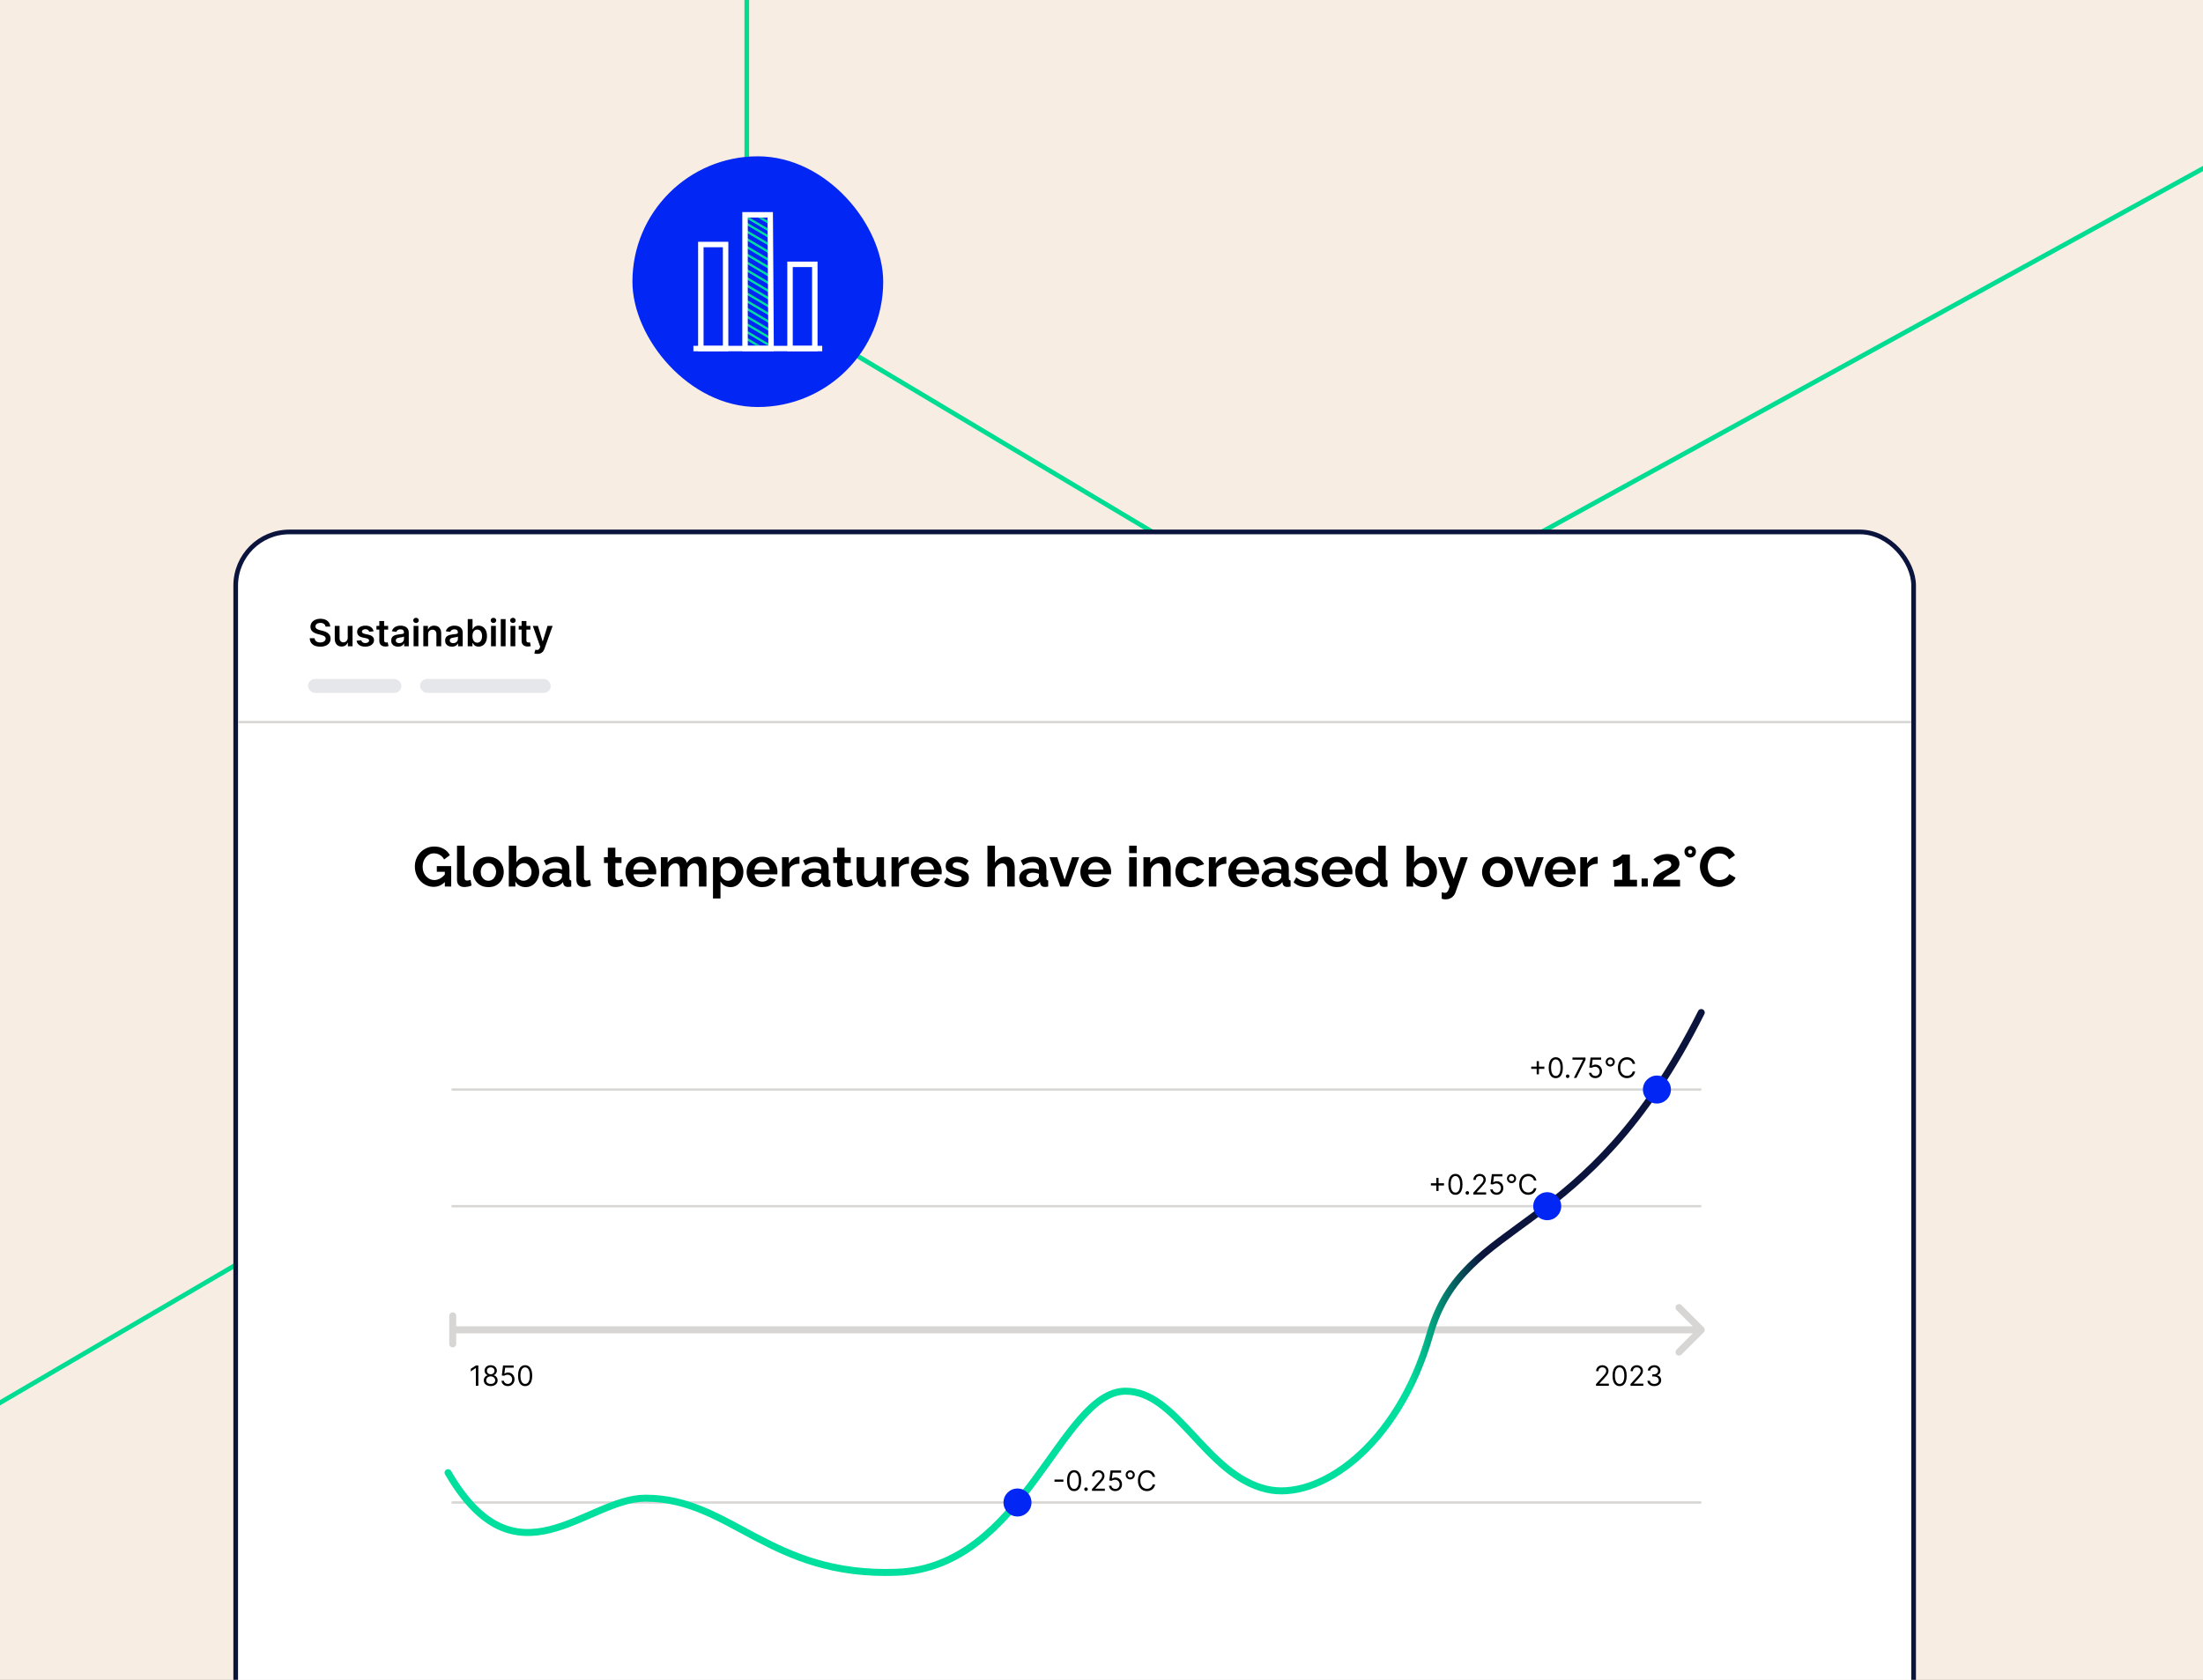 <svg xmlns="http://www.w3.org/2000/svg" width="944" height="720" viewBox="0 0 944 720" fill="none"><rect x="0" y="0" width="944" height="720" fill="#808080" stroke="none"/><g clip-path="url(#clip0_1801_84002)"><rect width="944" height="720" fill="#F7EDE2"></rect><path d="M320 -177L320 107.843C320 118.184 325.523 127.744 334.487 132.914L561.815 268.598C569.296 273.003 578.551 273.141 586.17 268.949L953 67.276" stroke="#00DC91" stroke-width="2" stroke-miterlimit="10" stroke-linecap="round"></path><path d="M270.647 443L-90 653.855" stroke="#00DC91" stroke-width="2" stroke-miterlimit="10" stroke-linecap="round"></path><rect x="101" y="228" width="719" height="530" rx="23" fill="white"></rect><rect x="101" y="228" width="719" height="530" rx="23" stroke="#0A143C" stroke-width="2"></rect><path d="M139.472 268.562C139.419 268.066 139.195 267.68 138.801 267.403C138.411 267.127 137.903 266.989 137.278 266.989C136.839 266.989 136.462 267.055 136.148 267.188C135.833 267.32 135.593 267.5 135.426 267.727C135.259 267.955 135.174 268.214 135.17 268.506C135.17 268.748 135.225 268.958 135.335 269.136C135.449 269.314 135.602 269.466 135.795 269.591C135.989 269.712 136.203 269.814 136.438 269.898C136.672 269.981 136.909 270.051 137.148 270.108L138.239 270.381C138.678 270.483 139.1 270.621 139.506 270.795C139.915 270.97 140.28 271.189 140.602 271.455C140.928 271.72 141.186 272.04 141.375 272.415C141.564 272.79 141.659 273.229 141.659 273.733C141.659 274.415 141.485 275.015 141.136 275.534C140.788 276.049 140.284 276.453 139.625 276.744C138.97 277.032 138.176 277.176 137.244 277.176C136.339 277.176 135.553 277.036 134.886 276.756C134.223 276.475 133.705 276.066 133.33 275.528C132.958 274.991 132.758 274.335 132.727 273.562H134.801C134.831 273.968 134.956 274.305 135.176 274.574C135.396 274.843 135.682 275.044 136.034 275.176C136.39 275.309 136.788 275.375 137.227 275.375C137.686 275.375 138.087 275.307 138.432 275.17C138.78 275.03 139.053 274.837 139.25 274.591C139.447 274.341 139.547 274.049 139.551 273.716C139.547 273.413 139.458 273.163 139.284 272.966C139.11 272.765 138.866 272.598 138.551 272.466C138.241 272.33 137.877 272.208 137.46 272.102L136.136 271.761C135.178 271.515 134.42 271.142 133.864 270.642C133.311 270.138 133.034 269.47 133.034 268.636C133.034 267.951 133.22 267.35 133.591 266.835C133.966 266.32 134.475 265.92 135.119 265.636C135.763 265.348 136.492 265.205 137.307 265.205C138.133 265.205 138.856 265.348 139.477 265.636C140.102 265.92 140.593 266.316 140.949 266.824C141.305 267.328 141.489 267.907 141.5 268.562H139.472ZM149.01 273.33V268.273H151.067V277H149.072V275.449H148.982C148.785 275.937 148.461 276.337 148.01 276.648C147.563 276.958 147.012 277.114 146.357 277.114C145.785 277.114 145.279 276.987 144.839 276.733C144.404 276.475 144.063 276.102 143.817 275.614C143.571 275.121 143.447 274.527 143.447 273.83V268.273H145.504V273.511C145.504 274.064 145.656 274.504 145.959 274.83C146.262 275.155 146.66 275.318 147.152 275.318C147.455 275.318 147.749 275.244 148.033 275.097C148.317 274.949 148.55 274.729 148.732 274.438C148.917 274.142 149.01 273.773 149.01 273.33ZM160.08 270.58L158.205 270.784C158.152 270.595 158.059 270.417 157.926 270.25C157.797 270.083 157.623 269.949 157.403 269.847C157.184 269.744 156.915 269.693 156.597 269.693C156.169 269.693 155.809 269.786 155.517 269.972C155.229 270.157 155.087 270.398 155.091 270.693C155.087 270.947 155.18 271.153 155.369 271.312C155.563 271.472 155.881 271.602 156.324 271.705L157.812 272.023C158.638 272.201 159.252 272.483 159.653 272.869C160.059 273.256 160.263 273.761 160.267 274.386C160.263 274.936 160.102 275.42 159.784 275.841C159.47 276.258 159.032 276.583 158.472 276.818C157.911 277.053 157.267 277.17 156.54 277.17C155.472 277.17 154.612 276.947 153.96 276.5C153.309 276.049 152.92 275.422 152.795 274.619L154.801 274.426C154.892 274.82 155.085 275.117 155.381 275.318C155.676 275.519 156.061 275.619 156.534 275.619C157.023 275.619 157.415 275.519 157.71 275.318C158.009 275.117 158.159 274.869 158.159 274.574C158.159 274.324 158.063 274.117 157.869 273.955C157.68 273.792 157.384 273.667 156.983 273.58L155.494 273.267C154.657 273.093 154.038 272.799 153.636 272.386C153.235 271.97 153.036 271.443 153.04 270.807C153.036 270.269 153.182 269.803 153.477 269.409C153.777 269.011 154.191 268.705 154.722 268.489C155.256 268.269 155.871 268.159 156.568 268.159C157.591 268.159 158.396 268.377 158.983 268.812C159.574 269.248 159.939 269.837 160.08 270.58ZM166.321 268.273V269.864H161.304V268.273H166.321ZM162.543 266.182H164.599V274.375C164.599 274.652 164.641 274.864 164.724 275.011C164.812 275.155 164.925 275.254 165.065 275.307C165.205 275.36 165.361 275.386 165.531 275.386C165.66 275.386 165.777 275.377 165.884 275.358C165.993 275.339 166.077 275.322 166.134 275.307L166.48 276.915C166.37 276.953 166.213 276.994 166.009 277.04C165.808 277.085 165.562 277.112 165.27 277.119C164.755 277.134 164.291 277.057 163.878 276.886C163.465 276.712 163.137 276.443 162.895 276.08C162.656 275.716 162.539 275.261 162.543 274.716V266.182ZM170.553 277.176C170 277.176 169.501 277.078 169.058 276.881C168.619 276.68 168.27 276.384 168.013 275.994C167.759 275.604 167.632 275.123 167.632 274.551C167.632 274.059 167.723 273.652 167.905 273.33C168.087 273.008 168.335 272.75 168.649 272.557C168.964 272.364 169.318 272.218 169.712 272.119C170.109 272.017 170.52 271.943 170.945 271.898C171.456 271.845 171.871 271.797 172.189 271.756C172.507 271.71 172.738 271.642 172.882 271.551C173.03 271.456 173.104 271.311 173.104 271.114V271.08C173.104 270.652 172.977 270.32 172.723 270.085C172.469 269.85 172.104 269.733 171.626 269.733C171.123 269.733 170.723 269.843 170.428 270.062C170.136 270.282 169.939 270.542 169.837 270.841L167.916 270.568C168.068 270.038 168.318 269.595 168.666 269.239C169.015 268.879 169.441 268.61 169.945 268.432C170.448 268.25 171.005 268.159 171.615 268.159C172.036 268.159 172.454 268.208 172.871 268.307C173.287 268.405 173.668 268.568 174.013 268.795C174.357 269.019 174.634 269.324 174.842 269.71C175.054 270.097 175.161 270.58 175.161 271.159V277H173.183V275.801H173.115C172.99 276.044 172.814 276.271 172.587 276.483C172.363 276.691 172.081 276.86 171.74 276.989C171.403 277.114 171.007 277.176 170.553 277.176ZM171.087 275.665C171.5 275.665 171.857 275.583 172.161 275.42C172.464 275.254 172.696 275.034 172.859 274.761C173.026 274.489 173.109 274.191 173.109 273.869V272.841C173.045 272.894 172.935 272.943 172.78 272.989C172.628 273.034 172.458 273.074 172.268 273.108C172.079 273.142 171.892 273.172 171.706 273.199C171.52 273.225 171.359 273.248 171.223 273.267C170.916 273.309 170.642 273.377 170.399 273.472C170.157 273.566 169.965 273.699 169.825 273.869C169.685 274.036 169.615 274.252 169.615 274.517C169.615 274.896 169.753 275.182 170.03 275.375C170.306 275.568 170.659 275.665 171.087 275.665ZM177.229 277V268.273H179.286V277H177.229ZM178.263 267.034C177.937 267.034 177.657 266.926 177.422 266.71C177.187 266.491 177.07 266.227 177.07 265.92C177.07 265.61 177.187 265.347 177.422 265.131C177.657 264.911 177.937 264.801 178.263 264.801C178.592 264.801 178.873 264.911 179.104 265.131C179.339 265.347 179.456 265.61 179.456 265.92C179.456 266.227 179.339 266.491 179.104 266.71C178.873 266.926 178.592 267.034 178.263 267.034ZM183.457 271.886V277H181.401V268.273H183.366V269.756H183.469C183.67 269.267 183.99 268.879 184.429 268.591C184.872 268.303 185.42 268.159 186.071 268.159C186.673 268.159 187.198 268.288 187.645 268.545C188.096 268.803 188.444 269.176 188.69 269.665C188.94 270.153 189.063 270.746 189.06 271.443V277H187.003V271.761C187.003 271.178 186.851 270.722 186.548 270.392C186.249 270.062 185.834 269.898 185.304 269.898C184.944 269.898 184.624 269.977 184.344 270.136C184.067 270.292 183.849 270.517 183.69 270.812C183.535 271.108 183.457 271.466 183.457 271.886ZM193.662 277.176C193.109 277.176 192.611 277.078 192.168 276.881C191.728 276.68 191.38 276.384 191.122 275.994C190.868 275.604 190.741 275.123 190.741 274.551C190.741 274.059 190.832 273.652 191.014 273.33C191.196 273.008 191.444 272.75 191.759 272.557C192.073 272.364 192.427 272.218 192.821 272.119C193.219 272.017 193.63 271.943 194.054 271.898C194.565 271.845 194.98 271.797 195.298 271.756C195.616 271.71 195.848 271.642 195.991 271.551C196.139 271.456 196.213 271.311 196.213 271.114V271.08C196.213 270.652 196.086 270.32 195.832 270.085C195.579 269.85 195.213 269.733 194.736 269.733C194.232 269.733 193.832 269.843 193.537 270.062C193.245 270.282 193.048 270.542 192.946 270.841L191.026 270.568C191.177 270.038 191.427 269.595 191.776 269.239C192.124 268.879 192.55 268.61 193.054 268.432C193.558 268.25 194.115 268.159 194.724 268.159C195.145 268.159 195.563 268.208 195.98 268.307C196.397 268.405 196.777 268.568 197.122 268.795C197.467 269.019 197.743 269.324 197.952 269.71C198.164 270.097 198.27 270.58 198.27 271.159V277H196.293V275.801H196.224C196.099 276.044 195.923 276.271 195.696 276.483C195.473 276.691 195.19 276.86 194.849 276.989C194.512 277.114 194.116 277.176 193.662 277.176ZM194.196 275.665C194.609 275.665 194.967 275.583 195.27 275.42C195.573 275.254 195.806 275.034 195.969 274.761C196.135 274.489 196.219 274.191 196.219 273.869V272.841C196.154 272.894 196.045 272.943 195.889 272.989C195.738 273.034 195.567 273.074 195.378 273.108C195.188 273.142 195.001 273.172 194.815 273.199C194.63 273.225 194.469 273.248 194.332 273.267C194.026 273.309 193.751 273.377 193.509 273.472C193.266 273.566 193.075 273.699 192.935 273.869C192.795 274.036 192.724 274.252 192.724 274.517C192.724 274.896 192.863 275.182 193.139 275.375C193.416 275.568 193.768 275.665 194.196 275.665ZM200.429 277V265.364H202.486V269.716H202.571C202.677 269.504 202.827 269.278 203.02 269.04C203.213 268.797 203.474 268.591 203.804 268.42C204.134 268.246 204.554 268.159 205.065 268.159C205.74 268.159 206.348 268.331 206.889 268.676C207.435 269.017 207.866 269.523 208.185 270.193C208.507 270.86 208.668 271.678 208.668 272.648C208.668 273.606 208.51 274.42 208.196 275.091C207.882 275.761 207.454 276.273 206.912 276.625C206.37 276.977 205.757 277.153 205.071 277.153C204.571 277.153 204.156 277.07 203.827 276.903C203.497 276.737 203.232 276.536 203.031 276.301C202.834 276.062 202.681 275.837 202.571 275.625H202.452V277H200.429ZM202.446 272.636C202.446 273.201 202.526 273.695 202.685 274.119C202.848 274.544 203.08 274.875 203.384 275.114C203.69 275.348 204.062 275.466 204.497 275.466C204.952 275.466 205.332 275.345 205.639 275.102C205.946 274.856 206.177 274.521 206.332 274.097C206.491 273.669 206.571 273.182 206.571 272.636C206.571 272.095 206.493 271.614 206.338 271.193C206.183 270.773 205.952 270.443 205.645 270.205C205.338 269.966 204.955 269.847 204.497 269.847C204.058 269.847 203.685 269.962 203.378 270.193C203.071 270.424 202.838 270.748 202.679 271.165C202.524 271.581 202.446 272.072 202.446 272.636ZM210.416 277V268.273H212.473V277H210.416ZM211.45 267.034C211.125 267.034 210.844 266.926 210.609 266.71C210.375 266.491 210.257 266.227 210.257 265.92C210.257 265.61 210.375 265.347 210.609 265.131C210.844 264.911 211.125 264.801 211.45 264.801C211.78 264.801 212.06 264.911 212.291 265.131C212.526 265.347 212.643 265.61 212.643 265.92C212.643 266.227 212.526 266.491 212.291 266.71C212.06 266.926 211.78 267.034 211.45 267.034ZM216.645 265.364V277H214.588V265.364H216.645ZM218.76 277V268.273H220.817V277H218.76ZM219.794 267.034C219.468 267.034 219.188 266.926 218.953 266.71C218.718 266.491 218.601 266.227 218.601 265.92C218.601 265.61 218.718 265.347 218.953 265.131C219.188 264.911 219.468 264.801 219.794 264.801C220.124 264.801 220.404 264.911 220.635 265.131C220.87 265.347 220.987 265.61 220.987 265.92C220.987 266.227 220.87 266.491 220.635 266.71C220.404 266.926 220.124 267.034 219.794 267.034ZM227.29 268.273V269.864H222.273V268.273H227.29ZM223.511 266.182H225.568V274.375C225.568 274.652 225.61 274.864 225.693 275.011C225.78 275.155 225.894 275.254 226.034 275.307C226.174 275.36 226.33 275.386 226.5 275.386C226.629 275.386 226.746 275.377 226.852 275.358C226.962 275.339 227.045 275.322 227.102 275.307L227.449 276.915C227.339 276.953 227.182 276.994 226.977 277.04C226.777 277.085 226.53 277.112 226.239 277.119C225.723 277.134 225.259 277.057 224.847 276.886C224.434 276.712 224.106 276.443 223.864 276.08C223.625 275.716 223.508 275.261 223.511 274.716V266.182ZM230.288 280.273C230.008 280.273 229.749 280.25 229.51 280.205C229.275 280.163 229.088 280.114 228.947 280.057L229.425 278.455C229.724 278.542 229.991 278.583 230.226 278.58C230.461 278.576 230.667 278.502 230.845 278.358C231.027 278.218 231.18 277.983 231.305 277.653L231.482 277.182L228.317 268.273H230.499L232.51 274.864H232.601L234.618 268.273H236.805L233.311 278.057C233.148 278.519 232.932 278.915 232.663 279.244C232.394 279.578 232.065 279.831 231.675 280.006C231.288 280.184 230.826 280.273 230.288 280.273Z" fill="black"></path><rect x="132" y="291" width="40" height="6" rx="3" fill="#E6E7EB"></rect><rect x="180" y="291" width="56" height="6" rx="3" fill="#E6E7EB"></rect><rect x="102" y="309" width="717" height="1" fill="#D7D6D4"></rect><path d="M185.856 380.12C184.752 380.12 183.704 379.896 182.712 379.448C181.736 379 180.872 378.384 180.12 377.6C179.384 376.8 178.808 375.872 178.392 374.816C177.976 373.76 177.768 372.616 177.768 371.384C177.768 370.216 177.976 369.12 178.392 368.096C178.808 367.056 179.392 366.144 180.144 365.36C180.896 364.576 181.776 363.96 182.784 363.512C183.792 363.064 184.888 362.84 186.072 362.84C187.672 362.84 189.04 363.184 190.176 363.872C191.328 364.544 192.192 365.44 192.768 366.56L190.296 368.384C189.864 367.536 189.256 366.888 188.472 366.44C187.704 365.992 186.864 365.768 185.952 365.768C185.232 365.768 184.576 365.92 183.984 366.224C183.392 366.528 182.88 366.944 182.448 367.472C182.016 368 181.68 368.608 181.44 369.296C181.216 369.984 181.104 370.712 181.104 371.48C181.104 372.296 181.224 373.048 181.464 373.736C181.72 374.424 182.072 375.024 182.52 375.536C182.984 376.048 183.52 376.456 184.128 376.76C184.736 377.048 185.408 377.192 186.144 377.192C187.008 377.192 187.832 376.968 188.616 376.52C189.416 376.072 190.16 375.416 190.848 374.552V377.816C189.424 379.352 187.76 380.12 185.856 380.12ZM190.608 373.664H187.176V371.24H193.344V380H190.608V373.664ZM195.831 362.48H199.047V375.968C199.047 376.544 199.143 376.936 199.335 377.144C199.527 377.336 199.791 377.432 200.127 377.432C200.383 377.432 200.647 377.4 200.919 377.336C201.191 377.272 201.431 377.192 201.639 377.096L202.071 379.544C201.639 379.752 201.135 379.912 200.559 380.024C199.983 380.136 199.463 380.192 198.999 380.192C197.991 380.192 197.207 379.928 196.647 379.4C196.103 378.856 195.831 378.088 195.831 377.096V362.48ZM209.28 380.24C208.256 380.24 207.336 380.072 206.52 379.736C205.704 379.384 205.008 378.904 204.432 378.296C203.872 377.688 203.44 376.992 203.136 376.208C202.832 375.424 202.68 374.6 202.68 373.736C202.68 372.856 202.832 372.024 203.136 371.24C203.44 370.456 203.872 369.76 204.432 369.152C205.008 368.544 205.704 368.072 206.52 367.736C207.336 367.384 208.256 367.208 209.28 367.208C210.304 367.208 211.216 367.384 212.016 367.736C212.832 368.072 213.528 368.544 214.104 369.152C214.68 369.76 215.112 370.456 215.4 371.24C215.704 372.024 215.856 372.856 215.856 373.736C215.856 374.6 215.704 375.424 215.4 376.208C215.112 376.992 214.68 377.688 214.104 378.296C213.544 378.904 212.856 379.384 212.04 379.736C211.224 380.072 210.304 380.24 209.28 380.24ZM205.992 373.736C205.992 374.472 206.136 375.128 206.424 375.704C206.712 376.264 207.104 376.704 207.6 377.024C208.096 377.344 208.656 377.504 209.28 377.504C209.888 377.504 210.44 377.344 210.936 377.024C211.432 376.688 211.824 376.24 212.112 375.68C212.416 375.104 212.568 374.448 212.568 373.712C212.568 372.992 212.416 372.344 212.112 371.768C211.824 371.192 211.432 370.744 210.936 370.424C210.44 370.104 209.888 369.944 209.28 369.944C208.656 369.944 208.096 370.112 207.6 370.448C207.104 370.768 206.712 371.216 206.424 371.792C206.136 372.352 205.992 373 205.992 373.736ZM225.179 380.24C224.219 380.24 223.363 380.024 222.611 379.592C221.859 379.16 221.267 378.568 220.835 377.816V380H218.027V362.48H221.243V369.632C221.691 368.88 222.275 368.288 222.995 367.856C223.731 367.424 224.587 367.208 225.563 367.208C226.379 367.208 227.123 367.384 227.795 367.736C228.467 368.072 229.043 368.544 229.523 369.152C230.019 369.76 230.395 370.456 230.651 371.24C230.923 372.024 231.059 372.864 231.059 373.76C231.059 374.656 230.907 375.496 230.603 376.28C230.315 377.064 229.907 377.76 229.379 378.368C228.851 378.96 228.227 379.424 227.507 379.76C226.803 380.08 226.027 380.24 225.179 380.24ZM224.291 377.504C224.803 377.504 225.267 377.408 225.683 377.216C226.115 377.008 226.483 376.736 226.787 376.4C227.107 376.064 227.347 375.672 227.507 375.224C227.683 374.76 227.771 374.28 227.771 373.784C227.771 373.096 227.627 372.464 227.339 371.888C227.067 371.296 226.683 370.824 226.187 370.472C225.707 370.12 225.139 369.944 224.483 369.944C224.019 369.944 223.571 370.056 223.139 370.28C222.723 370.488 222.347 370.776 222.011 371.144C221.691 371.512 221.435 371.928 221.243 372.392V375.392C221.339 375.712 221.491 376 221.699 376.256C221.923 376.512 222.179 376.736 222.467 376.928C222.755 377.104 223.051 377.248 223.355 377.36C223.675 377.456 223.987 377.504 224.291 377.504ZM232.373 376.28C232.373 375.464 232.597 374.752 233.045 374.144C233.509 373.52 234.149 373.04 234.965 372.704C235.781 372.368 236.717 372.2 237.773 372.2C238.301 372.2 238.837 372.24 239.381 372.32C239.925 372.4 240.397 372.528 240.797 372.704V372.032C240.797 371.232 240.557 370.616 240.077 370.184C239.613 369.752 238.917 369.536 237.989 369.536C237.301 369.536 236.645 369.656 236.021 369.896C235.397 370.136 234.741 370.488 234.053 370.952L233.021 368.84C233.853 368.296 234.701 367.888 235.565 367.616C236.445 367.344 237.365 367.208 238.325 367.208C240.117 367.208 241.509 367.656 242.501 368.552C243.509 369.448 244.013 370.728 244.013 372.392V376.4C244.013 376.736 244.069 376.976 244.181 377.12C244.309 377.264 244.509 377.352 244.781 377.384V380C244.493 380.048 244.229 380.088 243.989 380.12C243.765 380.152 243.573 380.168 243.413 380.168C242.773 380.168 242.285 380.024 241.949 379.736C241.629 379.448 241.429 379.096 241.349 378.68L241.277 378.032C240.733 378.736 240.053 379.28 239.237 379.664C238.421 380.048 237.589 380.24 236.741 380.24C235.909 380.24 235.157 380.072 234.485 379.736C233.829 379.384 233.309 378.912 232.925 378.32C232.557 377.712 232.373 377.032 232.373 376.28ZM240.197 376.928C240.373 376.736 240.517 376.544 240.629 376.352C240.741 376.16 240.797 375.984 240.797 375.824V374.552C240.413 374.392 239.997 374.272 239.549 374.192C239.101 374.096 238.677 374.048 238.277 374.048C237.445 374.048 236.757 374.232 236.213 374.6C235.685 374.952 235.421 375.424 235.421 376.016C235.421 376.336 235.509 376.64 235.685 376.928C235.861 377.216 236.117 377.448 236.453 377.624C236.789 377.8 237.189 377.888 237.653 377.888C238.133 377.888 238.605 377.8 239.069 377.624C239.533 377.432 239.909 377.2 240.197 376.928ZM246.995 362.48H250.211V375.968C250.211 376.544 250.307 376.936 250.499 377.144C250.691 377.336 250.955 377.432 251.291 377.432C251.547 377.432 251.811 377.4 252.083 377.336C252.355 377.272 252.595 377.192 252.803 377.096L253.235 379.544C252.803 379.752 252.299 379.912 251.723 380.024C251.147 380.136 250.627 380.192 250.163 380.192C249.155 380.192 248.371 379.928 247.811 379.4C247.267 378.856 246.995 378.088 246.995 377.096V362.48ZM267.281 379.352C267.009 379.464 266.681 379.592 266.297 379.736C265.913 379.88 265.497 379.992 265.049 380.072C264.617 380.168 264.177 380.216 263.729 380.216C263.137 380.216 262.593 380.112 262.097 379.904C261.601 379.696 261.201 379.368 260.897 378.92C260.609 378.456 260.465 377.856 260.465 377.12V369.896H258.809V367.424H260.465V363.344H263.681V367.424H266.321V369.896H263.681V376.04C263.697 376.472 263.817 376.784 264.041 376.976C264.265 377.168 264.545 377.264 264.881 377.264C265.217 377.264 265.545 377.208 265.865 377.096C266.185 376.984 266.441 376.888 266.633 376.808L267.281 379.352ZM274.648 380.24C273.64 380.24 272.728 380.072 271.912 379.736C271.096 379.384 270.4 378.912 269.824 378.32C269.248 377.712 268.8 377.024 268.48 376.256C268.176 375.472 268.024 374.648 268.024 373.784C268.024 372.584 268.288 371.488 268.816 370.496C269.36 369.504 270.128 368.712 271.12 368.12C272.128 367.512 273.312 367.208 274.672 367.208C276.048 367.208 277.224 367.512 278.2 368.12C279.176 368.712 279.92 369.504 280.432 370.496C280.96 371.472 281.224 372.528 281.224 373.664C281.224 373.856 281.216 374.056 281.2 374.264C281.184 374.456 281.168 374.616 281.152 374.744H271.432C271.496 375.384 271.68 375.944 271.984 376.424C272.304 376.904 272.704 377.272 273.184 377.528C273.68 377.768 274.208 377.888 274.768 377.888C275.408 377.888 276.008 377.736 276.568 377.432C277.144 377.112 277.536 376.696 277.744 376.184L280.504 376.952C280.2 377.592 279.76 378.16 279.184 378.656C278.624 379.152 277.96 379.544 277.192 379.832C276.424 380.104 275.576 380.24 274.648 380.24ZM271.36 372.704H277.936C277.872 372.064 277.688 371.512 277.384 371.048C277.096 370.568 276.712 370.2 276.232 369.944C275.752 369.672 275.216 369.536 274.624 369.536C274.048 369.536 273.52 369.672 273.04 369.944C272.576 370.2 272.192 370.568 271.888 371.048C271.6 371.512 271.424 372.064 271.36 372.704ZM302.719 380H299.503V372.944C299.503 371.952 299.327 371.224 298.975 370.76C298.639 370.28 298.167 370.04 297.559 370.04C296.935 370.04 296.335 370.288 295.759 370.784C295.199 371.264 294.799 371.896 294.559 372.68V380H291.343V372.944C291.343 371.936 291.167 371.2 290.815 370.736C290.479 370.272 290.007 370.04 289.399 370.04C288.775 370.04 288.175 370.28 287.599 370.76C287.039 371.24 286.639 371.872 286.399 372.656V380H283.183V367.424H286.087V369.752C286.567 368.936 287.207 368.312 288.007 367.88C288.807 367.432 289.727 367.208 290.767 367.208C291.807 367.208 292.615 367.464 293.191 367.976C293.783 368.488 294.159 369.12 294.319 369.872C294.831 369.008 295.479 368.352 296.263 367.904C297.063 367.44 297.959 367.208 298.951 367.208C299.735 367.208 300.367 367.352 300.847 367.64C301.343 367.912 301.727 368.288 301.999 368.768C302.271 369.232 302.455 369.76 302.551 370.352C302.663 370.944 302.719 371.544 302.719 372.152V380ZM313.055 380.24C312.079 380.24 311.215 380.024 310.463 379.592C309.727 379.144 309.151 378.544 308.735 377.792V385.112H305.519V367.424H308.327V369.584C308.807 368.848 309.415 368.272 310.151 367.856C310.887 367.424 311.727 367.208 312.671 367.208C313.519 367.208 314.295 367.376 314.999 367.712C315.719 368.048 316.343 368.52 316.871 369.128C317.399 369.72 317.807 370.408 318.095 371.192C318.399 371.96 318.551 372.792 318.551 373.688C318.551 374.904 318.311 376.008 317.831 377C317.367 377.992 316.719 378.784 315.887 379.376C315.071 379.952 314.127 380.24 313.055 380.24ZM311.975 377.504C312.471 377.504 312.919 377.4 313.319 377.192C313.719 376.984 314.063 376.704 314.351 376.352C314.655 375.984 314.879 375.576 315.023 375.128C315.183 374.664 315.263 374.184 315.263 373.688C315.263 373.16 315.175 372.672 314.999 372.224C314.839 371.776 314.599 371.384 314.279 371.048C313.959 370.696 313.583 370.424 313.151 370.232C312.735 370.04 312.279 369.944 311.783 369.944C311.479 369.944 311.167 370 310.847 370.112C310.543 370.208 310.247 370.352 309.959 370.544C309.671 370.736 309.415 370.96 309.191 371.216C308.983 371.472 308.831 371.752 308.735 372.056V375.008C308.927 375.472 309.183 375.896 309.503 376.28C309.839 376.664 310.223 376.968 310.655 377.192C311.087 377.4 311.527 377.504 311.975 377.504ZM326.562 380.24C325.554 380.24 324.642 380.072 323.826 379.736C323.01 379.384 322.314 378.912 321.738 378.32C321.162 377.712 320.714 377.024 320.394 376.256C320.09 375.472 319.938 374.648 319.938 373.784C319.938 372.584 320.202 371.488 320.73 370.496C321.274 369.504 322.042 368.712 323.034 368.12C324.042 367.512 325.226 367.208 326.586 367.208C327.962 367.208 329.138 367.512 330.114 368.12C331.09 368.712 331.834 369.504 332.346 370.496C332.874 371.472 333.138 372.528 333.138 373.664C333.138 373.856 333.13 374.056 333.114 374.264C333.098 374.456 333.082 374.616 333.066 374.744H323.346C323.41 375.384 323.594 375.944 323.898 376.424C324.218 376.904 324.618 377.272 325.098 377.528C325.594 377.768 326.122 377.888 326.682 377.888C327.322 377.888 327.922 377.736 328.482 377.432C329.058 377.112 329.45 376.696 329.658 376.184L332.418 376.952C332.114 377.592 331.674 378.16 331.098 378.656C330.538 379.152 329.874 379.544 329.106 379.832C328.338 380.104 327.49 380.24 326.562 380.24ZM323.274 372.704H329.85C329.786 372.064 329.602 371.512 329.298 371.048C329.01 370.568 328.626 370.2 328.146 369.944C327.666 369.672 327.13 369.536 326.538 369.536C325.962 369.536 325.434 369.672 324.954 369.944C324.49 370.2 324.106 370.568 323.802 371.048C323.514 371.512 323.338 372.064 323.274 372.704ZM342.585 370.208C341.609 370.208 340.737 370.4 339.969 370.784C339.201 371.152 338.649 371.688 338.313 372.392V380H335.097V367.424H338.049V370.112C338.497 369.248 339.065 368.568 339.753 368.072C340.441 367.576 341.169 367.304 341.937 367.256C342.113 367.256 342.249 367.256 342.345 367.256C342.441 367.256 342.521 367.264 342.585 367.28V370.208ZM343.444 376.28C343.444 375.464 343.668 374.752 344.116 374.144C344.58 373.52 345.22 373.04 346.036 372.704C346.852 372.368 347.788 372.2 348.844 372.2C349.372 372.2 349.908 372.24 350.452 372.32C350.996 372.4 351.468 372.528 351.868 372.704V372.032C351.868 371.232 351.628 370.616 351.148 370.184C350.684 369.752 349.988 369.536 349.06 369.536C348.372 369.536 347.716 369.656 347.092 369.896C346.468 370.136 345.812 370.488 345.124 370.952L344.092 368.84C344.924 368.296 345.772 367.888 346.636 367.616C347.516 367.344 348.436 367.208 349.396 367.208C351.188 367.208 352.58 367.656 353.572 368.552C354.58 369.448 355.084 370.728 355.084 372.392V376.4C355.084 376.736 355.14 376.976 355.252 377.12C355.38 377.264 355.58 377.352 355.852 377.384V380C355.564 380.048 355.3 380.088 355.06 380.12C354.836 380.152 354.644 380.168 354.484 380.168C353.844 380.168 353.356 380.024 353.02 379.736C352.7 379.448 352.5 379.096 352.42 378.68L352.348 378.032C351.804 378.736 351.124 379.28 350.308 379.664C349.492 380.048 348.66 380.24 347.812 380.24C346.98 380.24 346.228 380.072 345.556 379.736C344.9 379.384 344.38 378.912 343.996 378.32C343.628 377.712 343.444 377.032 343.444 376.28ZM351.268 376.928C351.444 376.736 351.588 376.544 351.7 376.352C351.812 376.16 351.868 375.984 351.868 375.824V374.552C351.484 374.392 351.068 374.272 350.62 374.192C350.172 374.096 349.748 374.048 349.348 374.048C348.516 374.048 347.828 374.232 347.284 374.6C346.756 374.952 346.492 375.424 346.492 376.016C346.492 376.336 346.58 376.64 346.756 376.928C346.932 377.216 347.188 377.448 347.524 377.624C347.86 377.8 348.26 377.888 348.724 377.888C349.204 377.888 349.676 377.8 350.14 377.624C350.604 377.432 350.98 377.2 351.268 376.928ZM365.508 379.352C365.236 379.464 364.908 379.592 364.524 379.736C364.14 379.88 363.724 379.992 363.276 380.072C362.844 380.168 362.404 380.216 361.956 380.216C361.364 380.216 360.82 380.112 360.324 379.904C359.828 379.696 359.428 379.368 359.124 378.92C358.836 378.456 358.692 377.856 358.692 377.12V369.896H357.036V367.424H358.692V363.344H361.908V367.424H364.548V369.896H361.908V376.04C361.924 376.472 362.044 376.784 362.268 376.976C362.492 377.168 362.772 377.264 363.108 377.264C363.444 377.264 363.772 377.208 364.092 377.096C364.412 376.984 364.668 376.888 364.86 376.808L365.508 379.352ZM367.063 375.296V367.424H370.279V374.6C370.279 375.56 370.455 376.288 370.807 376.784C371.159 377.264 371.679 377.504 372.367 377.504C372.783 377.504 373.191 377.424 373.591 377.264C374.007 377.088 374.383 376.832 374.719 376.496C375.071 376.16 375.367 375.736 375.607 375.224V367.424H378.823V376.4C378.823 376.736 378.879 376.976 378.991 377.12C379.119 377.264 379.319 377.352 379.591 377.384V380C379.271 380.048 378.999 380.08 378.775 380.096C378.567 380.128 378.375 380.144 378.199 380.144C377.623 380.144 377.151 380.016 376.783 379.76C376.431 379.488 376.223 379.12 376.159 378.656L376.087 377.648C375.527 378.496 374.807 379.144 373.927 379.592C373.047 380.024 372.079 380.24 371.023 380.24C369.727 380.24 368.743 379.824 368.071 378.992C367.399 378.144 367.063 376.912 367.063 375.296ZM389.507 370.208C388.531 370.208 387.659 370.4 386.891 370.784C386.123 371.152 385.571 371.688 385.235 372.392V380H382.019V367.424H384.971V370.112C385.419 369.248 385.987 368.568 386.675 368.072C387.363 367.576 388.091 367.304 388.859 367.256C389.035 367.256 389.171 367.256 389.267 367.256C389.363 367.256 389.443 367.264 389.507 367.28V370.208ZM396.968 380.24C395.96 380.24 395.048 380.072 394.232 379.736C393.416 379.384 392.72 378.912 392.144 378.32C391.568 377.712 391.12 377.024 390.8 376.256C390.496 375.472 390.344 374.648 390.344 373.784C390.344 372.584 390.608 371.488 391.136 370.496C391.68 369.504 392.448 368.712 393.44 368.12C394.448 367.512 395.632 367.208 396.992 367.208C398.368 367.208 399.544 367.512 400.52 368.12C401.496 368.712 402.24 369.504 402.752 370.496C403.28 371.472 403.544 372.528 403.544 373.664C403.544 373.856 403.536 374.056 403.52 374.264C403.504 374.456 403.488 374.616 403.472 374.744H393.752C393.816 375.384 394 375.944 394.304 376.424C394.624 376.904 395.024 377.272 395.504 377.528C396 377.768 396.528 377.888 397.088 377.888C397.728 377.888 398.328 377.736 398.888 377.432C399.464 377.112 399.856 376.696 400.064 376.184L402.824 376.952C402.52 377.592 402.08 378.16 401.504 378.656C400.944 379.152 400.28 379.544 399.512 379.832C398.744 380.104 397.896 380.24 396.968 380.24ZM393.68 372.704H400.256C400.192 372.064 400.008 371.512 399.704 371.048C399.416 370.568 399.032 370.2 398.552 369.944C398.072 369.672 397.536 369.536 396.944 369.536C396.368 369.536 395.84 369.672 395.36 369.944C394.896 370.2 394.512 370.568 394.208 371.048C393.92 371.512 393.744 372.064 393.68 372.704ZM410.135 380.24C409.063 380.24 408.039 380.064 407.063 379.712C406.087 379.36 405.247 378.84 404.543 378.152L405.695 376.064C406.447 376.672 407.183 377.12 407.903 377.408C408.639 377.696 409.343 377.84 410.015 377.84C410.639 377.84 411.135 377.728 411.503 377.504C411.887 377.28 412.079 376.944 412.079 376.496C412.079 376.192 411.975 375.96 411.767 375.8C411.559 375.624 411.255 375.472 410.855 375.344C410.471 375.216 409.999 375.072 409.439 374.912C408.511 374.608 407.735 374.312 407.111 374.024C406.487 373.736 406.015 373.376 405.695 372.944C405.391 372.496 405.239 371.928 405.239 371.24C405.239 370.408 405.447 369.696 405.863 369.104C406.295 368.496 406.887 368.024 407.639 367.688C408.407 367.352 409.303 367.184 410.327 367.184C411.223 367.184 412.071 367.328 412.871 367.616C413.671 367.888 414.399 368.336 415.055 368.96L413.759 371C413.119 370.504 412.511 370.144 411.935 369.92C411.359 369.68 410.775 369.56 410.183 369.56C409.847 369.56 409.527 369.6 409.223 369.68C408.935 369.76 408.695 369.896 408.503 370.088C408.327 370.264 408.239 370.52 408.239 370.856C408.239 371.16 408.319 371.4 408.479 371.576C408.655 371.736 408.911 371.88 409.247 372.008C409.599 372.136 410.023 372.28 410.519 372.44C411.527 372.728 412.375 373.024 413.063 373.328C413.767 373.632 414.295 374.008 414.647 374.456C414.999 374.888 415.175 375.488 415.175 376.256C415.175 377.504 414.719 378.48 413.807 379.184C412.895 379.888 411.671 380.24 410.135 380.24ZM434.816 380H431.6V372.944C431.6 371.968 431.408 371.24 431.024 370.76C430.656 370.28 430.144 370.04 429.488 370.04C429.104 370.04 428.696 370.152 428.264 370.376C427.832 370.6 427.44 370.912 427.088 371.312C426.752 371.696 426.504 372.144 426.344 372.656V380H423.128V362.48H426.344V369.752C426.808 368.952 427.44 368.328 428.24 367.88C429.04 367.432 429.912 367.208 430.856 367.208C431.672 367.208 432.336 367.352 432.848 367.64C433.36 367.912 433.76 368.288 434.048 368.768C434.336 369.232 434.536 369.76 434.648 370.352C434.76 370.928 434.816 371.528 434.816 372.152V380ZM436.748 376.28C436.748 375.464 436.972 374.752 437.42 374.144C437.884 373.52 438.524 373.04 439.34 372.704C440.156 372.368 441.092 372.2 442.148 372.2C442.676 372.2 443.212 372.24 443.756 372.32C444.3 372.4 444.772 372.528 445.172 372.704V372.032C445.172 371.232 444.932 370.616 444.452 370.184C443.988 369.752 443.292 369.536 442.364 369.536C441.676 369.536 441.02 369.656 440.396 369.896C439.772 370.136 439.116 370.488 438.428 370.952L437.396 368.84C438.228 368.296 439.076 367.888 439.94 367.616C440.82 367.344 441.74 367.208 442.7 367.208C444.492 367.208 445.884 367.656 446.876 368.552C447.884 369.448 448.388 370.728 448.388 372.392V376.4C448.388 376.736 448.444 376.976 448.556 377.12C448.684 377.264 448.884 377.352 449.156 377.384V380C448.868 380.048 448.604 380.088 448.364 380.12C448.14 380.152 447.948 380.168 447.788 380.168C447.148 380.168 446.66 380.024 446.324 379.736C446.004 379.448 445.804 379.096 445.724 378.68L445.652 378.032C445.108 378.736 444.428 379.28 443.612 379.664C442.796 380.048 441.964 380.24 441.116 380.24C440.284 380.24 439.532 380.072 438.86 379.736C438.204 379.384 437.684 378.912 437.3 378.32C436.932 377.712 436.748 377.032 436.748 376.28ZM444.572 376.928C444.748 376.736 444.892 376.544 445.004 376.352C445.116 376.16 445.172 375.984 445.172 375.824V374.552C444.788 374.392 444.372 374.272 443.924 374.192C443.476 374.096 443.052 374.048 442.652 374.048C441.82 374.048 441.132 374.232 440.588 374.6C440.06 374.952 439.796 375.424 439.796 376.016C439.796 376.336 439.884 376.64 440.06 376.928C440.236 377.216 440.492 377.448 440.828 377.624C441.164 377.8 441.564 377.888 442.028 377.888C442.508 377.888 442.98 377.8 443.444 377.624C443.908 377.432 444.284 377.2 444.572 376.928ZM454.332 380L449.7 367.424H453.036L456.204 377.072L459.396 367.424H462.444L457.836 380H454.332ZM469.554 380.24C468.546 380.24 467.634 380.072 466.818 379.736C466.002 379.384 465.306 378.912 464.73 378.32C464.154 377.712 463.706 377.024 463.386 376.256C463.082 375.472 462.93 374.648 462.93 373.784C462.93 372.584 463.194 371.488 463.722 370.496C464.266 369.504 465.034 368.712 466.026 368.12C467.034 367.512 468.218 367.208 469.578 367.208C470.954 367.208 472.13 367.512 473.106 368.12C474.082 368.712 474.826 369.504 475.338 370.496C475.866 371.472 476.13 372.528 476.13 373.664C476.13 373.856 476.122 374.056 476.106 374.264C476.09 374.456 476.074 374.616 476.058 374.744H466.338C466.402 375.384 466.586 375.944 466.89 376.424C467.21 376.904 467.61 377.272 468.09 377.528C468.586 377.768 469.114 377.888 469.674 377.888C470.314 377.888 470.914 377.736 471.474 377.432C472.05 377.112 472.442 376.696 472.65 376.184L475.41 376.952C475.106 377.592 474.666 378.16 474.09 378.656C473.53 379.152 472.866 379.544 472.098 379.832C471.33 380.104 470.482 380.24 469.554 380.24ZM466.266 372.704H472.842C472.778 372.064 472.594 371.512 472.29 371.048C472.002 370.568 471.618 370.2 471.138 369.944C470.658 369.672 470.122 369.536 469.53 369.536C468.954 369.536 468.426 369.672 467.946 369.944C467.482 370.2 467.098 370.568 466.794 371.048C466.506 371.512 466.33 372.064 466.266 372.704ZM483.855 380V367.424H487.071V380H483.855ZM483.855 365.672V362.48H487.071V365.672H483.855ZM501.66 380H498.444V372.944C498.444 371.936 498.268 371.2 497.916 370.736C497.564 370.272 497.076 370.04 496.452 370.04C496.02 370.04 495.58 370.152 495.132 370.376C494.7 370.6 494.308 370.912 493.956 371.312C493.604 371.696 493.348 372.144 493.188 372.656V380H489.972V367.424H492.876V369.752C493.196 369.208 493.604 368.752 494.1 368.384C494.596 368 495.164 367.712 495.804 367.52C496.46 367.312 497.148 367.208 497.868 367.208C498.652 367.208 499.292 367.352 499.788 367.64C500.3 367.912 500.684 368.288 500.94 368.768C501.212 369.232 501.396 369.76 501.492 370.352C501.604 370.944 501.66 371.544 501.66 372.152V380ZM510.312 380.24C509.288 380.24 508.368 380.072 507.552 379.736C506.736 379.384 506.04 378.904 505.464 378.296C504.888 377.672 504.44 376.968 504.12 376.184C503.816 375.4 503.664 374.576 503.664 373.712C503.664 372.528 503.928 371.448 504.456 370.472C505 369.48 505.768 368.688 506.76 368.096C507.752 367.504 508.928 367.208 510.288 367.208C511.648 367.208 512.816 367.504 513.792 368.096C514.768 368.688 515.496 369.464 515.976 370.424L512.832 371.384C512.56 370.92 512.2 370.568 511.752 370.328C511.304 370.072 510.808 369.944 510.264 369.944C509.656 369.944 509.096 370.104 508.584 370.424C508.088 370.728 507.696 371.168 507.408 371.744C507.12 372.304 506.976 372.96 506.976 373.712C506.976 374.448 507.12 375.104 507.408 375.68C507.712 376.24 508.112 376.688 508.608 377.024C509.104 377.344 509.656 377.504 510.264 377.504C510.648 377.504 511.008 377.44 511.344 377.312C511.696 377.184 512.008 377.008 512.28 376.784C512.552 376.56 512.752 376.304 512.88 376.016L516.024 376.976C515.736 377.6 515.312 378.16 514.752 378.656C514.208 379.152 513.56 379.544 512.808 379.832C512.072 380.104 511.24 380.24 510.312 380.24ZM525.491 370.208C524.515 370.208 523.643 370.4 522.875 370.784C522.107 371.152 521.555 371.688 521.219 372.392V380H518.003V367.424H520.955V370.112C521.403 369.248 521.971 368.568 522.659 368.072C523.347 367.576 524.075 367.304 524.843 367.256C525.019 367.256 525.155 367.256 525.251 367.256C525.347 367.256 525.427 367.264 525.491 367.28V370.208ZM532.952 380.24C531.944 380.24 531.032 380.072 530.216 379.736C529.4 379.384 528.704 378.912 528.128 378.32C527.552 377.712 527.104 377.024 526.784 376.256C526.48 375.472 526.328 374.648 526.328 373.784C526.328 372.584 526.592 371.488 527.12 370.496C527.664 369.504 528.432 368.712 529.424 368.12C530.432 367.512 531.616 367.208 532.976 367.208C534.352 367.208 535.528 367.512 536.504 368.12C537.48 368.712 538.224 369.504 538.736 370.496C539.264 371.472 539.528 372.528 539.528 373.664C539.528 373.856 539.52 374.056 539.504 374.264C539.488 374.456 539.472 374.616 539.456 374.744H529.736C529.8 375.384 529.984 375.944 530.288 376.424C530.608 376.904 531.008 377.272 531.488 377.528C531.984 377.768 532.512 377.888 533.072 377.888C533.712 377.888 534.312 377.736 534.872 377.432C535.448 377.112 535.84 376.696 536.048 376.184L538.808 376.952C538.504 377.592 538.064 378.16 537.488 378.656C536.928 379.152 536.264 379.544 535.496 379.832C534.728 380.104 533.88 380.24 532.952 380.24ZM529.664 372.704H536.24C536.176 372.064 535.992 371.512 535.688 371.048C535.4 370.568 535.016 370.2 534.536 369.944C534.056 369.672 533.52 369.536 532.928 369.536C532.352 369.536 531.824 369.672 531.344 369.944C530.88 370.2 530.496 370.568 530.192 371.048C529.904 371.512 529.728 372.064 529.664 372.704ZM540.623 376.28C540.623 375.464 540.847 374.752 541.295 374.144C541.759 373.52 542.399 373.04 543.215 372.704C544.031 372.368 544.967 372.2 546.023 372.2C546.551 372.2 547.087 372.24 547.631 372.32C548.175 372.4 548.647 372.528 549.047 372.704V372.032C549.047 371.232 548.807 370.616 548.327 370.184C547.863 369.752 547.167 369.536 546.239 369.536C545.551 369.536 544.895 369.656 544.271 369.896C543.647 370.136 542.991 370.488 542.303 370.952L541.271 368.84C542.103 368.296 542.951 367.888 543.815 367.616C544.695 367.344 545.615 367.208 546.575 367.208C548.367 367.208 549.759 367.656 550.751 368.552C551.759 369.448 552.263 370.728 552.263 372.392V376.4C552.263 376.736 552.319 376.976 552.431 377.12C552.559 377.264 552.759 377.352 553.031 377.384V380C552.743 380.048 552.479 380.088 552.239 380.12C552.015 380.152 551.823 380.168 551.663 380.168C551.023 380.168 550.535 380.024 550.199 379.736C549.879 379.448 549.679 379.096 549.599 378.68L549.527 378.032C548.983 378.736 548.303 379.28 547.487 379.664C546.671 380.048 545.839 380.24 544.991 380.24C544.159 380.24 543.407 380.072 542.735 379.736C542.079 379.384 541.559 378.912 541.175 378.32C540.807 377.712 540.623 377.032 540.623 376.28ZM548.447 376.928C548.623 376.736 548.767 376.544 548.879 376.352C548.991 376.16 549.047 375.984 549.047 375.824V374.552C548.663 374.392 548.247 374.272 547.799 374.192C547.351 374.096 546.927 374.048 546.527 374.048C545.695 374.048 545.007 374.232 544.463 374.6C543.935 374.952 543.671 375.424 543.671 376.016C543.671 376.336 543.759 376.64 543.935 376.928C544.111 377.216 544.367 377.448 544.703 377.624C545.039 377.8 545.439 377.888 545.903 377.888C546.383 377.888 546.855 377.8 547.319 377.624C547.783 377.432 548.159 377.2 548.447 376.928ZM559.901 380.24C558.829 380.24 557.805 380.064 556.829 379.712C555.853 379.36 555.013 378.84 554.309 378.152L555.461 376.064C556.213 376.672 556.949 377.12 557.669 377.408C558.405 377.696 559.109 377.84 559.781 377.84C560.405 377.84 560.901 377.728 561.269 377.504C561.653 377.28 561.845 376.944 561.845 376.496C561.845 376.192 561.741 375.96 561.533 375.8C561.325 375.624 561.021 375.472 560.621 375.344C560.237 375.216 559.765 375.072 559.205 374.912C558.277 374.608 557.501 374.312 556.877 374.024C556.253 373.736 555.781 373.376 555.461 372.944C555.157 372.496 555.005 371.928 555.005 371.24C555.005 370.408 555.213 369.696 555.629 369.104C556.061 368.496 556.653 368.024 557.405 367.688C558.173 367.352 559.069 367.184 560.093 367.184C560.989 367.184 561.837 367.328 562.637 367.616C563.437 367.888 564.165 368.336 564.821 368.96L563.525 371C562.885 370.504 562.277 370.144 561.701 369.92C561.125 369.68 560.541 369.56 559.949 369.56C559.613 369.56 559.293 369.6 558.989 369.68C558.701 369.76 558.461 369.896 558.269 370.088C558.093 370.264 558.005 370.52 558.005 370.856C558.005 371.16 558.085 371.4 558.245 371.576C558.421 371.736 558.677 371.88 559.013 372.008C559.365 372.136 559.789 372.28 560.285 372.44C561.293 372.728 562.141 373.024 562.829 373.328C563.533 373.632 564.061 374.008 564.413 374.456C564.765 374.888 564.941 375.488 564.941 376.256C564.941 377.504 564.485 378.48 563.573 379.184C562.661 379.888 561.437 380.24 559.901 380.24ZM572.96 380.24C571.952 380.24 571.04 380.072 570.224 379.736C569.408 379.384 568.712 378.912 568.136 378.32C567.56 377.712 567.112 377.024 566.792 376.256C566.488 375.472 566.336 374.648 566.336 373.784C566.336 372.584 566.6 371.488 567.128 370.496C567.672 369.504 568.44 368.712 569.432 368.12C570.44 367.512 571.624 367.208 572.984 367.208C574.36 367.208 575.536 367.512 576.512 368.12C577.488 368.712 578.232 369.504 578.744 370.496C579.272 371.472 579.536 372.528 579.536 373.664C579.536 373.856 579.528 374.056 579.512 374.264C579.496 374.456 579.48 374.616 579.464 374.744H569.744C569.808 375.384 569.992 375.944 570.296 376.424C570.616 376.904 571.016 377.272 571.496 377.528C571.992 377.768 572.52 377.888 573.08 377.888C573.72 377.888 574.32 377.736 574.88 377.432C575.456 377.112 575.848 376.696 576.056 376.184L578.816 376.952C578.512 377.592 578.072 378.16 577.496 378.656C576.936 379.152 576.272 379.544 575.504 379.832C574.736 380.104 573.888 380.24 572.96 380.24ZM569.672 372.704H576.248C576.184 372.064 576 371.512 575.696 371.048C575.408 370.568 575.024 370.2 574.544 369.944C574.064 369.672 573.528 369.536 572.936 369.536C572.36 369.536 571.832 369.672 571.352 369.944C570.888 370.2 570.504 370.568 570.2 371.048C569.912 371.512 569.736 372.064 569.672 372.704ZM580.727 373.712C580.727 372.496 580.967 371.4 581.447 370.424C581.927 369.432 582.591 368.648 583.439 368.072C584.287 367.496 585.255 367.208 586.343 367.208C587.271 367.208 588.103 367.44 588.839 367.904C589.591 368.352 590.175 368.928 590.591 369.632V362.48H593.807V376.4C593.807 376.736 593.863 376.976 593.975 377.12C594.087 377.264 594.279 377.352 594.551 377.384V380C593.991 380.112 593.535 380.168 593.183 380.168C592.607 380.168 592.127 380.024 591.743 379.736C591.375 379.448 591.167 379.072 591.119 378.608L591.071 377.816C590.607 378.6 589.975 379.2 589.175 379.616C588.391 380.032 587.567 380.24 586.703 380.24C585.839 380.24 585.039 380.072 584.303 379.736C583.583 379.4 582.951 378.936 582.407 378.344C581.879 377.752 581.463 377.064 581.159 376.28C580.871 375.48 580.727 374.624 580.727 373.712ZM590.591 375.392V372.392C590.431 371.928 590.175 371.512 589.823 371.144C589.471 370.776 589.079 370.488 588.647 370.28C588.215 370.056 587.783 369.944 587.351 369.944C586.855 369.944 586.407 370.048 586.007 370.256C585.607 370.464 585.255 370.744 584.951 371.096C584.663 371.448 584.439 371.856 584.279 372.32C584.135 372.784 584.063 373.272 584.063 373.784C584.063 374.296 584.143 374.784 584.303 375.248C584.479 375.696 584.727 376.088 585.047 376.424C585.367 376.76 585.735 377.024 586.151 377.216C586.583 377.408 587.047 377.504 587.543 377.504C587.847 377.504 588.151 377.456 588.455 377.36C588.775 377.248 589.071 377.104 589.343 376.928C589.631 376.736 589.879 376.512 590.087 376.256C590.311 375.984 590.479 375.696 590.591 375.392ZM609.882 380.24C608.922 380.24 608.066 380.024 607.314 379.592C606.562 379.16 605.97 378.568 605.538 377.816V380H602.73V362.48H605.946V369.632C606.394 368.88 606.978 368.288 607.698 367.856C608.434 367.424 609.29 367.208 610.266 367.208C611.082 367.208 611.826 367.384 612.498 367.736C613.17 368.072 613.746 368.544 614.226 369.152C614.722 369.76 615.098 370.456 615.354 371.24C615.626 372.024 615.762 372.864 615.762 373.76C615.762 374.656 615.61 375.496 615.306 376.28C615.018 377.064 614.61 377.76 614.082 378.368C613.554 378.96 612.93 379.424 612.21 379.76C611.506 380.08 610.73 380.24 609.882 380.24ZM608.994 377.504C609.506 377.504 609.97 377.408 610.386 377.216C610.818 377.008 611.186 376.736 611.49 376.4C611.81 376.064 612.05 375.672 612.21 375.224C612.386 374.76 612.474 374.28 612.474 373.784C612.474 373.096 612.33 372.464 612.042 371.888C611.77 371.296 611.386 370.824 610.89 370.472C610.41 370.12 609.842 369.944 609.186 369.944C608.722 369.944 608.274 370.056 607.842 370.28C607.426 370.488 607.05 370.776 606.714 371.144C606.394 371.512 606.138 371.928 605.946 372.392V375.392C606.042 375.712 606.194 376 606.402 376.256C606.626 376.512 606.882 376.736 607.17 376.928C607.458 377.104 607.754 377.248 608.058 377.36C608.378 377.456 608.69 377.504 608.994 377.504ZM617.783 382.448C618.071 382.512 618.335 382.568 618.575 382.616C618.831 382.664 619.047 382.688 619.223 382.688C619.527 382.688 619.775 382.608 619.967 382.448C620.175 382.304 620.375 382.032 620.567 381.632C620.759 381.248 620.959 380.704 621.167 380L616.199 367.424H619.535L622.919 376.712L625.895 367.424H628.967L623.687 382.496C623.495 383.056 623.199 383.56 622.799 384.008C622.415 384.472 621.927 384.832 621.335 385.088C620.759 385.36 620.111 385.496 619.391 385.496C619.135 385.496 618.879 385.472 618.623 385.424C618.367 385.392 618.087 385.328 617.783 385.232V382.448ZM641.678 380.24C640.654 380.24 639.734 380.072 638.918 379.736C638.102 379.384 637.406 378.904 636.83 378.296C636.27 377.688 635.838 376.992 635.534 376.208C635.23 375.424 635.078 374.6 635.078 373.736C635.078 372.856 635.23 372.024 635.534 371.24C635.838 370.456 636.27 369.76 636.83 369.152C637.406 368.544 638.102 368.072 638.918 367.736C639.734 367.384 640.654 367.208 641.678 367.208C642.702 367.208 643.614 367.384 644.414 367.736C645.23 368.072 645.926 368.544 646.502 369.152C647.078 369.76 647.51 370.456 647.798 371.24C648.102 372.024 648.254 372.856 648.254 373.736C648.254 374.6 648.102 375.424 647.798 376.208C647.51 376.992 647.078 377.688 646.502 378.296C645.942 378.904 645.254 379.384 644.438 379.736C643.622 380.072 642.702 380.24 641.678 380.24ZM638.39 373.736C638.39 374.472 638.534 375.128 638.822 375.704C639.11 376.264 639.502 376.704 639.998 377.024C640.494 377.344 641.054 377.504 641.678 377.504C642.286 377.504 642.838 377.344 643.334 377.024C643.83 376.688 644.222 376.24 644.51 375.68C644.814 375.104 644.966 374.448 644.966 373.712C644.966 372.992 644.814 372.344 644.51 371.768C644.222 371.192 643.83 370.744 643.334 370.424C642.838 370.104 642.286 369.944 641.678 369.944C641.054 369.944 640.494 370.112 639.998 370.448C639.502 370.768 639.11 371.216 638.822 371.792C638.534 372.352 638.39 373 638.39 373.736ZM653.387 380L648.755 367.424H652.091L655.259 377.072L658.451 367.424H661.499L656.891 380H653.387ZM668.609 380.24C667.601 380.24 666.689 380.072 665.873 379.736C665.057 379.384 664.361 378.912 663.785 378.32C663.209 377.712 662.761 377.024 662.441 376.256C662.137 375.472 661.985 374.648 661.985 373.784C661.985 372.584 662.249 371.488 662.777 370.496C663.321 369.504 664.089 368.712 665.081 368.12C666.089 367.512 667.273 367.208 668.633 367.208C670.009 367.208 671.185 367.512 672.161 368.12C673.137 368.712 673.881 369.504 674.393 370.496C674.921 371.472 675.185 372.528 675.185 373.664C675.185 373.856 675.177 374.056 675.161 374.264C675.145 374.456 675.129 374.616 675.113 374.744H665.393C665.457 375.384 665.641 375.944 665.945 376.424C666.265 376.904 666.665 377.272 667.145 377.528C667.641 377.768 668.169 377.888 668.729 377.888C669.369 377.888 669.969 377.736 670.529 377.432C671.105 377.112 671.497 376.696 671.705 376.184L674.465 376.952C674.161 377.592 673.721 378.16 673.145 378.656C672.585 379.152 671.921 379.544 671.153 379.832C670.385 380.104 669.537 380.24 668.609 380.24ZM665.321 372.704H671.897C671.833 372.064 671.649 371.512 671.345 371.048C671.057 370.568 670.673 370.2 670.193 369.944C669.713 369.672 669.177 369.536 668.585 369.536C668.009 369.536 667.481 369.672 667.001 369.944C666.537 370.2 666.153 370.568 665.849 371.048C665.561 371.512 665.385 372.064 665.321 372.704ZM684.632 370.208C683.656 370.208 682.784 370.4 682.016 370.784C681.248 371.152 680.696 371.688 680.36 372.392V380H677.144V367.424H680.096V370.112C680.544 369.248 681.112 368.568 681.8 368.072C682.488 367.576 683.216 367.304 683.984 367.256C684.16 367.256 684.296 367.256 684.392 367.256C684.488 367.256 684.568 367.264 684.632 367.28V370.208ZM701.468 377.096V380H691.724V377.096H695.132V369.824C694.988 370.016 694.764 370.216 694.46 370.424C694.156 370.616 693.812 370.8 693.428 370.976C693.044 371.152 692.66 371.296 692.276 371.408C691.892 371.52 691.548 371.576 691.244 371.576V368.576C691.532 368.576 691.876 368.488 692.276 368.312C692.692 368.12 693.1 367.896 693.5 367.64C693.916 367.384 694.268 367.136 694.556 366.896C694.86 366.64 695.052 366.44 695.132 366.296H698.42V377.096H701.468ZM703.439 380V376.544H706.079V380H703.439ZM708.35 380C708.35 379.28 708.406 378.632 708.518 378.056C708.63 377.48 708.822 376.944 709.094 376.448C709.382 375.952 709.766 375.488 710.246 375.056C710.742 374.608 711.366 374.176 712.118 373.76C712.774 373.408 713.35 373.104 713.846 372.848C714.342 372.576 714.758 372.328 715.094 372.104C715.446 371.88 715.71 371.656 715.886 371.432C716.062 371.192 716.15 370.92 716.15 370.616C716.15 370.296 716.062 370.008 715.886 369.752C715.71 369.48 715.462 369.264 715.142 369.104C714.822 368.944 714.422 368.864 713.942 368.864C713.558 368.864 713.198 368.912 712.862 369.008C712.542 369.104 712.238 369.24 711.95 369.416C711.678 369.592 711.422 369.792 711.182 370.016C710.942 370.224 710.726 370.448 710.534 370.688L708.494 368.336C708.718 368.112 709.014 367.872 709.382 367.616C709.766 367.344 710.214 367.096 710.726 366.872C711.254 366.632 711.83 366.44 712.454 366.296C713.094 366.136 713.774 366.056 714.493 366.056C715.582 366.056 716.51 366.232 717.278 366.584C718.046 366.92 718.63 367.392 719.03 368C719.446 368.608 719.654 369.32 719.654 370.136C719.654 370.696 719.55 371.192 719.342 371.624C719.134 372.056 718.87 372.44 718.55 372.776C718.23 373.096 717.878 373.384 717.494 373.64C717.126 373.896 716.766 374.12 716.414 374.312C715.918 374.568 715.47 374.808 715.07 375.032C714.67 375.24 714.318 375.456 714.014 375.68C713.71 375.888 713.438 376.104 713.198 376.328C712.974 376.552 712.774 376.808 712.598 377.096H719.918V380H708.35ZM721.804 365C721.804 364.328 722.036 363.768 722.5 363.32C722.98 362.856 723.564 362.624 724.252 362.624C724.972 362.624 725.564 362.856 726.028 363.32C726.492 363.768 726.724 364.328 726.724 365C726.724 365.768 726.492 366.384 726.028 366.848C725.564 367.312 724.972 367.544 724.252 367.544C723.564 367.544 722.98 367.304 722.5 366.824C722.036 366.344 721.804 365.736 721.804 365ZM723.604 364.448C723.444 364.64 723.364 364.856 723.364 365.096C723.364 365.336 723.444 365.536 723.604 365.696C723.796 365.888 724.012 365.984 724.252 365.984C724.524 365.984 724.74 365.888 724.9 365.696C724.98 365.632 725.036 365.544 725.068 365.432C725.116 365.304 725.14 365.184 725.14 365.072C725.14 364.944 725.116 364.832 725.068 364.736C725.036 364.624 724.98 364.528 724.9 364.448C724.82 364.368 724.716 364.304 724.588 364.256C724.476 364.208 724.364 364.184 724.252 364.184C723.996 364.184 723.78 364.272 723.604 364.448ZM728.432 371.36C728.432 370.32 728.616 369.304 728.984 368.312C729.368 367.304 729.92 366.392 730.64 365.576C731.36 364.744 732.24 364.088 733.28 363.608C734.32 363.112 735.504 362.864 736.832 362.864C738.4 362.864 739.752 363.208 740.888 363.896C742.04 364.584 742.896 365.48 743.456 366.584L740.911 368.336C740.624 367.696 740.248 367.192 739.784 366.824C739.32 366.44 738.824 366.176 738.296 366.032C737.768 365.872 737.248 365.792 736.736 365.792C735.904 365.792 735.176 365.96 734.552 366.296C733.944 366.632 733.432 367.072 733.016 367.616C732.6 368.16 732.288 368.768 732.08 369.44C731.888 370.112 731.792 370.784 731.792 371.456C731.792 372.208 731.912 372.936 732.152 373.64C732.392 374.328 732.728 374.944 733.16 375.488C733.608 376.016 734.136 376.44 734.743 376.76C735.368 377.064 736.048 377.216 736.784 377.216C737.312 377.216 737.848 377.128 738.392 376.952C738.936 376.776 739.44 376.496 739.904 376.112C740.368 375.728 740.728 375.232 740.984 374.624L743.696 376.184C743.36 377.032 742.808 377.752 742.04 378.344C741.288 378.936 740.44 379.384 739.496 379.688C738.552 379.992 737.616 380.144 736.688 380.144C735.472 380.144 734.36 379.896 733.352 379.4C732.344 378.888 731.472 378.216 730.736 377.384C730.016 376.536 729.448 375.592 729.032 374.552C728.632 373.496 728.432 372.432 728.432 371.36Z" fill="black"></path><path d="M194 564L194 576" stroke="#D7D6D4" stroke-width="3" stroke-linecap="round"></path><path d="M730.061 571.061C730.646 570.475 730.646 569.525 730.061 568.939L720.515 559.393C719.929 558.808 718.979 558.808 718.393 559.393C717.808 559.979 717.808 560.929 718.393 561.515L726.879 570L718.393 578.485C717.808 579.071 717.808 580.021 718.393 580.607C718.979 581.192 719.929 581.192 720.515 580.607L730.061 571.061ZM194 568.5C193.172 568.5 192.5 569.172 192.5 570C192.5 570.828 193.172 571.5 194 571.5V568.5ZM729 568.5H194V571.5H729V568.5Z" fill="#D7D6D4"></path><path d="M194 643.5H193.5V644.5H194V643.5ZM729 643.5H194V644.5H729V643.5Z" fill="#D7D6D4"></path><path d="M455.67 634.168V635.105H451.852V634.168H455.67ZM460.27 639.119C459.627 639.119 459.081 638.945 458.629 638.595C458.177 638.243 457.832 637.733 457.593 637.065C457.355 636.395 457.235 635.585 457.235 634.636C457.235 633.693 457.355 632.888 457.593 632.22C457.835 631.55 458.181 631.038 458.633 630.686C459.088 630.331 459.633 630.153 460.27 630.153C460.906 630.153 461.45 630.331 461.902 630.686C462.356 631.038 462.703 631.55 462.941 632.22C463.183 632.888 463.304 633.693 463.304 634.636C463.304 635.585 463.184 636.395 462.946 637.065C462.707 637.733 462.362 638.243 461.91 638.595C461.458 638.945 460.912 639.119 460.27 639.119ZM460.27 638.182C460.906 638.182 461.4 637.875 461.752 637.261C462.105 636.648 462.281 635.773 462.281 634.636C462.281 633.881 462.2 633.237 462.038 632.706C461.879 632.175 461.649 631.77 461.348 631.491C461.049 631.213 460.69 631.074 460.27 631.074C459.639 631.074 459.146 631.385 458.791 632.007C458.436 632.626 458.258 633.503 458.258 634.636C458.258 635.392 458.338 636.034 458.497 636.562C458.656 637.091 458.885 637.493 459.183 637.768C459.484 638.044 459.846 638.182 460.27 638.182ZM465.368 639.068C465.158 639.068 464.978 638.993 464.827 638.842C464.676 638.692 464.601 638.511 464.601 638.301C464.601 638.091 464.676 637.911 464.827 637.76C464.978 637.609 465.158 637.534 465.368 637.534C465.578 637.534 465.759 637.609 465.909 637.76C466.06 637.911 466.135 638.091 466.135 638.301C466.135 638.44 466.1 638.568 466.029 638.685C465.961 638.801 465.868 638.895 465.752 638.966C465.638 639.034 465.51 639.068 465.368 639.068ZM467.923 639V638.233L470.804 635.08C471.142 634.71 471.42 634.389 471.639 634.116C471.858 633.841 472.02 633.582 472.125 633.341C472.233 633.097 472.287 632.841 472.287 632.574C472.287 632.267 472.213 632.001 472.065 631.777C471.92 631.553 471.721 631.379 471.468 631.257C471.216 631.135 470.931 631.074 470.616 631.074C470.281 631.074 469.988 631.143 469.738 631.283C469.491 631.419 469.299 631.611 469.163 631.858C469.029 632.105 468.963 632.395 468.963 632.727H467.957C467.957 632.216 468.075 631.767 468.311 631.381C468.547 630.994 468.868 630.693 469.274 630.477C469.683 630.261 470.142 630.153 470.65 630.153C471.162 630.153 471.615 630.261 472.01 630.477C472.404 630.693 472.714 630.984 472.939 631.351C473.163 631.717 473.275 632.125 473.275 632.574C473.275 632.895 473.217 633.209 473.1 633.516C472.987 633.82 472.788 634.159 472.504 634.534C472.223 634.906 471.832 635.361 471.332 635.898L469.372 637.994V638.062H473.429V639H467.923ZM477.916 639.119C477.416 639.119 476.966 639.02 476.565 638.821C476.164 638.622 475.843 638.349 475.602 638.003C475.36 637.656 475.228 637.261 475.206 636.818H476.228C476.268 637.213 476.447 637.54 476.765 637.798C477.086 638.054 477.47 638.182 477.916 638.182C478.274 638.182 478.592 638.098 478.87 637.93C479.152 637.763 479.372 637.533 479.531 637.24C479.693 636.945 479.774 636.611 479.774 636.239C479.774 635.858 479.69 635.518 479.522 635.22C479.358 634.919 479.13 634.682 478.841 634.509C478.551 634.335 478.22 634.247 477.848 634.244C477.581 634.241 477.306 634.283 477.025 634.368C476.744 634.45 476.512 634.557 476.331 634.688L475.342 634.568L475.87 630.273H480.404V631.21H476.757L476.45 633.784H476.501C476.68 633.642 476.904 633.524 477.174 633.43C477.444 633.337 477.725 633.29 478.018 633.29C478.552 633.29 479.028 633.418 479.446 633.673C479.866 633.926 480.196 634.273 480.434 634.713C480.676 635.153 480.797 635.656 480.797 636.222C480.797 636.778 480.672 637.276 480.422 637.713C480.174 638.148 479.833 638.491 479.399 638.744C478.964 638.994 478.47 639.119 477.916 639.119ZM484.313 634.125C483.952 634.125 483.623 634.037 483.325 633.861C483.029 633.685 482.793 633.449 482.617 633.153C482.441 632.855 482.353 632.526 482.353 632.165C482.353 631.804 482.441 631.476 482.617 631.18C482.793 630.882 483.029 630.645 483.325 630.469C483.623 630.293 483.952 630.205 484.313 630.205C484.674 630.205 485.002 630.293 485.298 630.469C485.596 630.645 485.833 630.882 486.009 631.18C486.185 631.476 486.273 631.804 486.273 632.165C486.273 632.526 486.185 632.855 486.009 633.153C485.833 633.449 485.596 633.685 485.298 633.861C485.002 634.037 484.674 634.125 484.313 634.125ZM484.313 633.273C484.518 633.273 484.704 633.223 484.871 633.124C485.039 633.024 485.173 632.891 485.272 632.723C485.371 632.555 485.421 632.369 485.421 632.165C485.421 631.96 485.371 631.774 485.272 631.607C485.173 631.439 485.039 631.305 484.871 631.206C484.704 631.107 484.518 631.057 484.313 631.057C484.109 631.057 483.923 631.107 483.755 631.206C483.587 631.305 483.454 631.439 483.354 631.607C483.255 631.774 483.205 631.96 483.205 632.165C483.205 632.369 483.255 632.555 483.354 632.723C483.454 632.891 483.587 633.024 483.755 633.124C483.923 633.223 484.109 633.273 484.313 633.273ZM494.974 633H493.917C493.855 632.696 493.745 632.429 493.589 632.199C493.436 631.969 493.248 631.776 493.027 631.619C492.808 631.46 492.565 631.341 492.298 631.261C492.031 631.182 491.752 631.142 491.463 631.142C490.934 631.142 490.456 631.276 490.027 631.543C489.6 631.81 489.261 632.203 489.008 632.723C488.758 633.243 488.633 633.881 488.633 634.636C488.633 635.392 488.758 636.03 489.008 636.55C489.261 637.07 489.6 637.463 490.027 637.73C490.456 637.997 490.934 638.131 491.463 638.131C491.752 638.131 492.031 638.091 492.298 638.011C492.565 637.932 492.808 637.814 493.027 637.658C493.248 637.499 493.436 637.304 493.589 637.074C493.745 636.841 493.855 636.574 493.917 636.273H494.974C494.895 636.719 494.75 637.118 494.539 637.47C494.329 637.822 494.068 638.122 493.755 638.369C493.443 638.614 493.092 638.8 492.703 638.928C492.316 639.055 491.903 639.119 491.463 639.119C490.718 639.119 490.056 638.938 489.477 638.574C488.897 638.21 488.441 637.693 488.109 637.023C487.777 636.352 487.61 635.557 487.61 634.636C487.61 633.716 487.777 632.92 488.109 632.25C488.441 631.58 488.897 631.062 489.477 630.699C490.056 630.335 490.718 630.153 491.463 630.153C491.903 630.153 492.316 630.217 492.703 630.345C493.092 630.473 493.443 630.661 493.755 630.908C494.068 631.152 494.329 631.45 494.539 631.803C494.75 632.152 494.895 632.551 494.974 633Z" fill="black"></path><path d="M194 516.5H193.5V517.5H194V516.5ZM729 516.5H194V517.5H729V516.5Z" fill="#D7D6D4"></path><path d="M615.477 510.466V504.841H616.432V510.466H615.477ZM613.142 508.131V507.176H618.767V508.131H613.142ZM623.66 512.119C623.018 512.119 622.471 511.945 622.02 511.595C621.568 511.243 621.223 510.733 620.984 510.065C620.745 509.395 620.626 508.585 620.626 507.636C620.626 506.693 620.745 505.888 620.984 505.22C621.225 504.55 621.572 504.038 622.024 503.686C622.478 503.331 623.024 503.153 623.66 503.153C624.297 503.153 624.841 503.331 625.292 503.686C625.747 504.038 626.093 504.55 626.332 505.22C626.574 505.888 626.694 506.693 626.694 507.636C626.694 508.585 626.575 509.395 626.336 510.065C626.098 510.733 625.752 511.243 625.301 511.595C624.849 511.945 624.302 512.119 623.66 512.119ZM623.66 511.182C624.297 511.182 624.791 510.875 625.143 510.261C625.495 509.648 625.672 508.773 625.672 507.636C625.672 506.881 625.591 506.237 625.429 505.706C625.27 505.175 625.039 504.77 624.738 504.491C624.44 504.213 624.081 504.074 623.66 504.074C623.029 504.074 622.537 504.385 622.181 505.007C621.826 505.626 621.649 506.503 621.649 507.636C621.649 508.392 621.728 509.034 621.887 509.562C622.047 510.091 622.275 510.493 622.574 510.768C622.875 511.044 623.237 511.182 623.66 511.182ZM628.759 512.068C628.549 512.068 628.368 511.993 628.218 511.842C628.067 511.692 627.992 511.511 627.992 511.301C627.992 511.091 628.067 510.911 628.218 510.76C628.368 510.609 628.549 510.534 628.759 510.534C628.969 510.534 629.15 510.609 629.3 510.76C629.451 510.911 629.526 511.091 629.526 511.301C629.526 511.44 629.49 511.568 629.419 511.685C629.351 511.801 629.259 511.895 629.142 511.966C629.029 512.034 628.901 512.068 628.759 512.068ZM631.314 512V511.233L634.194 508.08C634.532 507.71 634.811 507.389 635.029 507.116C635.248 506.841 635.41 506.582 635.515 506.341C635.623 506.097 635.677 505.841 635.677 505.574C635.677 505.267 635.603 505.001 635.456 504.777C635.311 504.553 635.112 504.379 634.859 504.257C634.606 504.135 634.322 504.074 634.007 504.074C633.672 504.074 633.379 504.143 633.129 504.283C632.882 504.419 632.69 504.611 632.554 504.858C632.42 505.105 632.353 505.395 632.353 505.727H631.348C631.348 505.216 631.466 504.767 631.701 504.381C631.937 503.994 632.258 503.693 632.664 503.477C633.074 503.261 633.532 503.153 634.041 503.153C634.552 503.153 635.005 503.261 635.4 503.477C635.795 503.693 636.105 503.984 636.329 504.351C636.554 504.717 636.666 505.125 636.666 505.574C636.666 505.895 636.608 506.209 636.491 506.516C636.377 506.82 636.179 507.159 635.895 507.534C635.613 507.906 635.223 508.361 634.723 508.898L632.762 510.994V511.062H636.819V512H631.314ZM641.306 512.119C640.806 512.119 640.356 512.02 639.956 511.821C639.555 511.622 639.234 511.349 638.993 511.003C638.751 510.656 638.619 510.261 638.596 509.818H639.619C639.659 510.213 639.838 510.54 640.156 510.798C640.477 511.054 640.86 511.182 641.306 511.182C641.664 511.182 641.983 511.098 642.261 510.93C642.542 510.763 642.762 510.533 642.922 510.24C643.083 509.945 643.164 509.611 643.164 509.239C643.164 508.858 643.081 508.518 642.913 508.22C642.748 507.919 642.521 507.682 642.231 507.509C641.941 507.335 641.61 507.247 641.238 507.244C640.971 507.241 640.697 507.283 640.416 507.368C640.135 507.45 639.903 507.557 639.721 507.688L638.733 507.568L639.261 503.273H643.795V504.21H640.147L639.841 506.784H639.892C640.071 506.642 640.295 506.524 640.565 506.43C640.835 506.337 641.116 506.29 641.409 506.29C641.943 506.29 642.419 506.418 642.836 506.673C643.257 506.926 643.586 507.273 643.825 507.713C644.066 508.153 644.187 508.656 644.187 509.222C644.187 509.778 644.062 510.276 643.812 510.713C643.565 511.148 643.224 511.491 642.789 511.744C642.355 511.994 641.86 512.119 641.306 512.119ZM647.704 507.125C647.343 507.125 647.013 507.037 646.715 506.861C646.42 506.685 646.184 506.449 646.008 506.153C645.832 505.855 645.744 505.526 645.744 505.165C645.744 504.804 645.832 504.476 646.008 504.18C646.184 503.882 646.42 503.645 646.715 503.469C647.013 503.293 647.343 503.205 647.704 503.205C648.065 503.205 648.393 503.293 648.688 503.469C648.987 503.645 649.224 503.882 649.4 504.18C649.576 504.476 649.664 504.804 649.664 505.165C649.664 505.526 649.576 505.855 649.4 506.153C649.224 506.449 648.987 506.685 648.688 506.861C648.393 507.037 648.065 507.125 647.704 507.125ZM647.704 506.273C647.908 506.273 648.094 506.223 648.262 506.124C648.43 506.024 648.563 505.891 648.663 505.723C648.762 505.555 648.812 505.369 648.812 505.165C648.812 504.96 648.762 504.774 648.663 504.607C648.563 504.439 648.43 504.305 648.262 504.206C648.094 504.107 647.908 504.057 647.704 504.057C647.499 504.057 647.313 504.107 647.146 504.206C646.978 504.305 646.844 504.439 646.745 504.607C646.646 504.774 646.596 504.96 646.596 505.165C646.596 505.369 646.646 505.555 646.745 505.723C646.844 505.891 646.978 506.024 647.146 506.124C647.313 506.223 647.499 506.273 647.704 506.273ZM658.365 506H657.308C657.245 505.696 657.136 505.429 656.98 505.199C656.826 504.969 656.639 504.776 656.417 504.619C656.199 504.46 655.956 504.341 655.689 504.261C655.422 504.182 655.143 504.142 654.853 504.142C654.325 504.142 653.846 504.276 653.417 504.543C652.991 504.81 652.652 505.203 652.399 505.723C652.149 506.243 652.024 506.881 652.024 507.636C652.024 508.392 652.149 509.03 652.399 509.55C652.652 510.07 652.991 510.463 653.417 510.73C653.846 510.997 654.325 511.131 654.853 511.131C655.143 511.131 655.422 511.091 655.689 511.011C655.956 510.932 656.199 510.814 656.417 510.658C656.639 510.499 656.826 510.304 656.98 510.074C657.136 509.841 657.245 509.574 657.308 509.273H658.365C658.285 509.719 658.14 510.118 657.93 510.47C657.72 510.822 657.458 511.122 657.146 511.369C656.833 511.614 656.483 511.8 656.093 511.928C655.707 512.055 655.294 512.119 654.853 512.119C654.109 512.119 653.447 511.938 652.868 511.574C652.288 511.21 651.832 510.693 651.5 510.023C651.167 509.352 651.001 508.557 651.001 507.636C651.001 506.716 651.167 505.92 651.5 505.25C651.832 504.58 652.288 504.062 652.868 503.699C653.447 503.335 654.109 503.153 654.853 503.153C655.294 503.153 655.707 503.217 656.093 503.345C656.483 503.473 656.833 503.661 657.146 503.908C657.458 504.152 657.72 504.45 657.93 504.803C658.14 505.152 658.285 505.551 658.365 506Z" fill="black"></path><path d="M194 466.5H193.5V467.5H194V466.5ZM729 466.5H194V467.5H729V466.5Z" fill="#D7D6D4"></path><path d="M658.477 460.466V454.841H659.432V460.466H658.477ZM656.142 458.131V457.176H661.767V458.131H656.142ZM666.66 462.119C666.018 462.119 665.471 461.945 665.02 461.595C664.568 461.243 664.223 460.733 663.984 460.065C663.745 459.395 663.626 458.585 663.626 457.636C663.626 456.693 663.745 455.888 663.984 455.22C664.225 454.55 664.572 454.038 665.024 453.686C665.478 453.331 666.024 453.153 666.66 453.153C667.297 453.153 667.841 453.331 668.292 453.686C668.747 454.038 669.093 454.55 669.332 455.22C669.574 455.888 669.694 456.693 669.694 457.636C669.694 458.585 669.575 459.395 669.336 460.065C669.098 460.733 668.752 461.243 668.301 461.595C667.849 461.945 667.302 462.119 666.66 462.119ZM666.66 461.182C667.297 461.182 667.791 460.875 668.143 460.261C668.495 459.648 668.672 458.773 668.672 457.636C668.672 456.881 668.591 456.237 668.429 455.706C668.27 455.175 668.039 454.77 667.738 454.491C667.44 454.213 667.081 454.074 666.66 454.074C666.029 454.074 665.537 454.385 665.181 455.007C664.826 455.626 664.649 456.503 664.649 457.636C664.649 458.392 664.728 459.034 664.887 459.562C665.047 460.091 665.275 460.493 665.574 460.768C665.875 461.044 666.237 461.182 666.66 461.182ZM671.759 462.068C671.549 462.068 671.368 461.993 671.218 461.842C671.067 461.692 670.992 461.511 670.992 461.301C670.992 461.091 671.067 460.911 671.218 460.76C671.368 460.609 671.549 460.534 671.759 460.534C671.969 460.534 672.15 460.609 672.3 460.76C672.451 460.911 672.526 461.091 672.526 461.301C672.526 461.44 672.49 461.568 672.419 461.685C672.351 461.801 672.259 461.895 672.142 461.966C672.029 462.034 671.901 462.068 671.759 462.068ZM674.411 462L678.314 454.278V454.21H673.814V453.273H679.405V454.261L675.518 462H674.411ZM683.603 462.119C683.103 462.119 682.653 462.02 682.252 461.821C681.852 461.622 681.531 461.349 681.289 461.003C681.048 460.656 680.916 460.261 680.893 459.818H681.916C681.956 460.213 682.135 460.54 682.453 460.798C682.774 461.054 683.157 461.182 683.603 461.182C683.961 461.182 684.279 461.098 684.558 460.93C684.839 460.763 685.059 460.533 685.218 460.24C685.38 459.945 685.461 459.611 685.461 459.239C685.461 458.858 685.377 458.518 685.21 458.22C685.045 457.919 684.818 457.682 684.528 457.509C684.238 457.335 683.907 457.247 683.535 457.244C683.268 457.241 682.994 457.283 682.713 457.368C682.431 457.45 682.2 457.557 682.018 457.688L681.029 457.568L681.558 453.273H686.092V454.21H682.444L682.137 456.784H682.189C682.368 456.642 682.592 456.524 682.862 456.43C683.132 456.337 683.413 456.29 683.706 456.29C684.24 456.29 684.716 456.418 685.133 456.673C685.554 456.926 685.883 457.273 686.122 457.713C686.363 458.153 686.484 458.656 686.484 459.222C686.484 459.778 686.359 460.276 686.109 460.713C685.862 461.148 685.521 461.491 685.086 461.744C684.652 461.994 684.157 462.119 683.603 462.119ZM690.001 457.125C689.64 457.125 689.31 457.037 689.012 456.861C688.717 456.685 688.481 456.449 688.305 456.153C688.129 455.855 688.04 455.526 688.04 455.165C688.04 454.804 688.129 454.476 688.305 454.18C688.481 453.882 688.717 453.645 689.012 453.469C689.31 453.293 689.64 453.205 690.001 453.205C690.362 453.205 690.69 453.293 690.985 453.469C691.283 453.645 691.521 453.882 691.697 454.18C691.873 454.476 691.961 454.804 691.961 455.165C691.961 455.526 691.873 455.855 691.697 456.153C691.521 456.449 691.283 456.685 690.985 456.861C690.69 457.037 690.362 457.125 690.001 457.125ZM690.001 456.273C690.205 456.273 690.391 456.223 690.559 456.124C690.727 456.024 690.86 455.891 690.96 455.723C691.059 455.555 691.109 455.369 691.109 455.165C691.109 454.96 691.059 454.774 690.96 454.607C690.86 454.439 690.727 454.305 690.559 454.206C690.391 454.107 690.205 454.057 690.001 454.057C689.796 454.057 689.61 454.107 689.442 454.206C689.275 454.305 689.141 454.439 689.042 454.607C688.942 454.774 688.893 454.96 688.893 455.165C688.893 455.369 688.942 455.555 689.042 455.723C689.141 455.891 689.275 456.024 689.442 456.124C689.61 456.223 689.796 456.273 690.001 456.273ZM700.662 456H699.605C699.542 455.696 699.433 455.429 699.277 455.199C699.123 454.969 698.936 454.776 698.714 454.619C698.495 454.46 698.252 454.341 697.985 454.261C697.718 454.182 697.44 454.142 697.15 454.142C696.622 454.142 696.143 454.276 695.714 454.543C695.288 454.81 694.949 455.203 694.696 455.723C694.446 456.243 694.321 456.881 694.321 457.636C694.321 458.392 694.446 459.03 694.696 459.55C694.949 460.07 695.288 460.463 695.714 460.73C696.143 460.997 696.622 461.131 697.15 461.131C697.44 461.131 697.718 461.091 697.985 461.011C698.252 460.932 698.495 460.814 698.714 460.658C698.936 460.499 699.123 460.304 699.277 460.074C699.433 459.841 699.542 459.574 699.605 459.273H700.662C700.582 459.719 700.437 460.118 700.227 460.47C700.017 460.822 699.755 461.122 699.443 461.369C699.13 461.614 698.779 461.8 698.39 461.928C698.004 462.055 697.591 462.119 697.15 462.119C696.406 462.119 695.744 461.938 695.164 461.574C694.585 461.21 694.129 460.693 693.797 460.023C693.464 459.352 693.298 458.557 693.298 457.636C693.298 456.716 693.464 455.92 693.797 455.25C694.129 454.58 694.585 454.062 695.164 453.699C695.744 453.335 696.406 453.153 697.15 453.153C697.591 453.153 698.004 453.217 698.39 453.345C698.779 453.473 699.13 453.661 699.443 453.908C699.755 454.152 700.017 454.45 700.227 454.803C700.437 455.152 700.582 455.551 700.662 456Z" fill="black"></path><path d="M192 631.216C221.246 681.666 251.197 642.153 276.567 642.153C313.213 642.153 329.774 676.022 384.39 673.905C439.006 671.788 454.51 596.289 482.346 596.289C504.548 596.289 516.555 632.036 542.6 638.272C564.799 643.587 598.978 620.279 612.72 571.945C627.365 520.436 679.317 533.137 729 434" stroke="url(#paint0_linear_1801_84002)" stroke-width="3" stroke-linecap="round"></path><path d="M204.972 585.273V594H203.915V586.381H203.864L201.733 587.795V586.722L203.915 585.273H204.972ZM210.277 594.119C209.692 594.119 209.175 594.016 208.726 593.808C208.28 593.598 207.932 593.31 207.682 592.943C207.432 592.574 207.308 592.153 207.311 591.682C207.308 591.312 207.381 590.972 207.528 590.659C207.676 590.344 207.878 590.081 208.134 589.871C208.392 589.658 208.68 589.523 208.999 589.466V589.415C208.581 589.307 208.249 589.072 208.001 588.712C207.754 588.348 207.632 587.935 207.635 587.472C207.632 587.028 207.744 586.632 207.972 586.283C208.199 585.933 208.511 585.658 208.909 585.456C209.31 585.254 209.766 585.153 210.277 585.153C210.783 585.153 211.234 585.254 211.632 585.456C212.03 585.658 212.342 585.933 212.57 586.283C212.8 586.632 212.916 587.028 212.919 587.472C212.916 587.935 212.79 588.348 212.54 588.712C212.293 589.072 211.964 589.307 211.555 589.415V589.466C211.871 589.523 212.155 589.658 212.408 589.871C212.661 590.081 212.862 590.344 213.013 590.659C213.163 590.972 213.24 591.312 213.243 591.682C213.24 592.153 213.112 592.574 212.859 592.943C212.609 593.31 212.261 593.598 211.815 593.808C211.372 594.016 210.859 594.119 210.277 594.119ZM210.277 593.182C210.672 593.182 211.013 593.118 211.3 592.99C211.587 592.862 211.808 592.682 211.964 592.449C212.121 592.216 212.2 591.943 212.203 591.631C212.2 591.301 212.115 591.01 211.947 590.757C211.78 590.504 211.551 590.305 211.261 590.161C210.974 590.016 210.646 589.943 210.277 589.943C209.905 589.943 209.572 590.016 209.28 590.161C208.99 590.305 208.761 590.504 208.594 590.757C208.429 591.01 208.348 591.301 208.351 591.631C208.348 591.943 208.423 592.216 208.577 592.449C208.733 592.682 208.956 592.862 209.246 592.99C209.536 593.118 209.879 593.182 210.277 593.182ZM210.277 589.04C210.589 589.04 210.866 588.977 211.108 588.852C211.352 588.727 211.544 588.553 211.683 588.328C211.822 588.104 211.893 587.841 211.896 587.54C211.893 587.244 211.824 586.987 211.688 586.768C211.551 586.547 211.362 586.376 211.121 586.257C210.879 586.135 210.598 586.074 210.277 586.074C209.95 586.074 209.665 586.135 209.42 586.257C209.176 586.376 208.987 586.547 208.854 586.768C208.72 586.987 208.655 587.244 208.658 587.54C208.655 587.841 208.722 588.104 208.858 588.328C208.997 588.553 209.189 588.727 209.433 588.852C209.678 588.977 209.959 589.04 210.277 589.04ZM217.603 594.119C217.103 594.119 216.653 594.02 216.252 593.821C215.852 593.622 215.531 593.349 215.289 593.003C215.048 592.656 214.916 592.261 214.893 591.818H215.916C215.956 592.213 216.135 592.54 216.453 592.798C216.774 593.054 217.157 593.182 217.603 593.182C217.961 593.182 218.279 593.098 218.558 592.93C218.839 592.763 219.059 592.533 219.218 592.24C219.38 591.945 219.461 591.611 219.461 591.239C219.461 590.858 219.377 590.518 219.21 590.22C219.045 589.919 218.818 589.682 218.528 589.509C218.238 589.335 217.907 589.247 217.535 589.244C217.268 589.241 216.994 589.283 216.713 589.368C216.431 589.45 216.2 589.557 216.018 589.688L215.029 589.568L215.558 585.273H220.092V586.21H216.444L216.137 588.784H216.189C216.368 588.642 216.592 588.524 216.862 588.43C217.132 588.337 217.413 588.29 217.706 588.29C218.24 588.29 218.716 588.418 219.133 588.673C219.554 588.926 219.883 589.273 220.122 589.713C220.363 590.153 220.484 590.656 220.484 591.222C220.484 591.778 220.359 592.276 220.109 592.713C219.862 593.148 219.521 593.491 219.086 593.744C218.652 593.994 218.157 594.119 217.603 594.119ZM225.023 594.119C224.381 594.119 223.835 593.945 223.383 593.595C222.931 593.243 222.586 592.733 222.347 592.065C222.109 591.395 221.989 590.585 221.989 589.636C221.989 588.693 222.109 587.888 222.347 587.22C222.589 586.55 222.935 586.038 223.387 585.686C223.842 585.331 224.387 585.153 225.023 585.153C225.66 585.153 226.204 585.331 226.656 585.686C227.11 586.038 227.457 586.55 227.695 587.22C227.937 587.888 228.058 588.693 228.058 589.636C228.058 590.585 227.938 591.395 227.7 592.065C227.461 592.733 227.116 593.243 226.664 593.595C226.212 593.945 225.665 594.119 225.023 594.119ZM225.023 593.182C225.66 593.182 226.154 592.875 226.506 592.261C226.859 591.648 227.035 590.773 227.035 589.636C227.035 588.881 226.954 588.237 226.792 587.706C226.633 587.175 226.403 586.77 226.102 586.491C225.803 586.213 225.444 586.074 225.023 586.074C224.393 586.074 223.9 586.385 223.545 587.007C223.19 587.626 223.012 588.503 223.012 589.636C223.012 590.392 223.092 591.034 223.251 591.562C223.41 592.091 223.638 592.493 223.937 592.768C224.238 593.044 224.6 593.182 225.023 593.182Z" fill="black"></path><path d="M683.903 594V593.233L686.784 590.08C687.122 589.71 687.401 589.389 687.619 589.116C687.838 588.841 688 588.582 688.105 588.341C688.213 588.097 688.267 587.841 688.267 587.574C688.267 587.267 688.193 587.001 688.045 586.777C687.901 586.553 687.702 586.379 687.449 586.257C687.196 586.135 686.912 586.074 686.597 586.074C686.261 586.074 685.969 586.143 685.719 586.283C685.472 586.419 685.28 586.611 685.143 586.858C685.01 587.105 684.943 587.395 684.943 587.727H683.938C683.938 587.216 684.055 586.767 684.291 586.381C684.527 585.994 684.848 585.693 685.254 585.477C685.663 585.261 686.122 585.153 686.631 585.153C687.142 585.153 687.595 585.261 687.99 585.477C688.385 585.693 688.695 585.984 688.919 586.351C689.143 586.717 689.256 587.125 689.256 587.574C689.256 587.895 689.197 588.209 689.081 588.516C688.967 588.82 688.768 589.159 688.484 589.534C688.203 589.906 687.812 590.361 687.312 590.898L685.352 592.994V593.062H689.409V594H683.903ZM694.016 594.119C693.374 594.119 692.827 593.945 692.375 593.595C691.923 593.243 691.578 592.733 691.339 592.065C691.101 591.395 690.982 590.585 690.982 589.636C690.982 588.693 691.101 587.888 691.339 587.22C691.581 586.55 691.928 586.038 692.379 585.686C692.834 585.331 693.379 585.153 694.016 585.153C694.652 585.153 695.196 585.331 695.648 585.686C696.102 586.038 696.449 586.55 696.688 587.22C696.929 587.888 697.05 588.693 697.05 589.636C697.05 590.585 696.93 591.395 696.692 592.065C696.453 592.733 696.108 593.243 695.656 593.595C695.205 593.945 694.658 594.119 694.016 594.119ZM694.016 593.182C694.652 593.182 695.146 592.875 695.499 592.261C695.851 591.648 696.027 590.773 696.027 589.636C696.027 588.881 695.946 588.237 695.784 587.706C695.625 587.175 695.395 586.77 695.094 586.491C694.795 586.213 694.436 586.074 694.016 586.074C693.385 586.074 692.892 586.385 692.537 587.007C692.182 587.626 692.004 588.503 692.004 589.636C692.004 590.392 692.084 591.034 692.243 591.562C692.402 592.091 692.631 592.493 692.929 592.768C693.23 593.044 693.592 593.182 694.016 593.182ZM698.669 594V593.233L701.55 590.08C701.888 589.71 702.166 589.389 702.385 589.116C702.604 588.841 702.766 588.582 702.871 588.341C702.979 588.097 703.033 587.841 703.033 587.574C703.033 587.267 702.959 587.001 702.811 586.777C702.666 586.553 702.467 586.379 702.214 586.257C701.962 586.135 701.678 586.074 701.362 586.074C701.027 586.074 700.734 586.143 700.484 586.283C700.237 586.419 700.045 586.611 699.909 586.858C699.776 587.105 699.709 587.395 699.709 587.727H698.703C698.703 587.216 698.821 586.767 699.057 586.381C699.293 585.994 699.614 585.693 700.02 585.477C700.429 585.261 700.888 585.153 701.396 585.153C701.908 585.153 702.361 585.261 702.756 585.477C703.151 585.693 703.46 585.984 703.685 586.351C703.909 586.717 704.021 587.125 704.021 587.574C704.021 587.895 703.963 588.209 703.847 588.516C703.733 588.82 703.534 589.159 703.25 589.534C702.969 589.906 702.578 590.361 702.078 590.898L700.118 592.994V593.062H704.175V594H698.669ZM708.884 594.119C708.321 594.119 707.82 594.023 707.379 593.83C706.942 593.636 706.594 593.368 706.335 593.024C706.08 592.678 705.94 592.276 705.918 591.818H706.991C707.014 592.099 707.111 592.342 707.281 592.547C707.452 592.749 707.675 592.905 707.95 593.016C708.226 593.126 708.531 593.182 708.866 593.182C709.241 593.182 709.574 593.116 709.864 592.986C710.153 592.855 710.381 592.673 710.545 592.44C710.71 592.207 710.793 591.938 710.793 591.631C710.793 591.31 710.713 591.027 710.554 590.783C710.395 590.536 710.162 590.342 709.855 590.203C709.548 590.064 709.173 589.994 708.73 589.994H708.031V589.057H708.73C709.077 589.057 709.381 588.994 709.642 588.869C709.906 588.744 710.112 588.568 710.26 588.341C710.411 588.114 710.486 587.847 710.486 587.54C710.486 587.244 710.42 586.987 710.29 586.768C710.159 586.55 709.974 586.379 709.736 586.257C709.5 586.135 709.222 586.074 708.901 586.074C708.599 586.074 708.315 586.129 708.048 586.24C707.784 586.348 707.568 586.506 707.401 586.713C707.233 586.918 707.142 587.165 707.128 587.455H706.105C706.122 586.997 706.26 586.597 706.518 586.253C706.777 585.906 707.115 585.636 707.533 585.443C707.953 585.25 708.415 585.153 708.918 585.153C709.457 585.153 709.92 585.263 710.307 585.482C710.693 585.697 710.99 585.983 711.197 586.338C711.405 586.693 711.509 587.077 711.509 587.489C711.509 587.98 711.379 588.399 711.121 588.746C710.865 589.092 710.517 589.332 710.077 589.466V589.534C710.628 589.625 711.058 589.859 711.368 590.237C711.678 590.612 711.832 591.077 711.832 591.631C711.832 592.105 711.703 592.531 711.445 592.909C711.189 593.284 710.839 593.58 710.396 593.795C709.953 594.011 709.449 594.119 708.884 594.119Z" fill="black"></path><circle cx="436" cy="644" r="6" fill="#0226F4"></circle><circle cx="663" cy="517" r="6" fill="#0226F4"></circle><circle cx="710" cy="467" r="6" fill="#0226F4"></circle><rect x="271" y="67" width="107.46" height="107.46" rx="53.73" fill="#0226F4"></rect><mask id="mask0_1801_84002" style="mask-type:luminance" maskUnits="userSpaceOnUse" x="319" y="93" width="12" height="56"><path d="M330.314 93.148H319.146V148.312H330.314V93.148Z" fill="white"></path></mask><g mask="url(#mask0_1801_84002)"><path d="M321.374 148.81H319.485L309.081 142.682V141.552L321.374 148.81Z" fill="#00DF9D"></path><path d="M326.938 148.81H325.048L309.081 139.4V138.271L326.938 148.81Z" fill="#00DF9D"></path><path d="M331.354 148.419H329.464L307.849 135.663V134.555L331.354 148.419Z" fill="#00DF9D"></path><path d="M336.917 148.419H335.027L307.849 132.382V131.274L336.917 148.419Z" fill="#00DF9D"></path><path d="M342.459 148.419H340.59L307.849 129.1V127.992L342.459 148.419Z" fill="#00DF9D"></path><path d="M348.171 148.419H346.323L307.849 125.71V124.602L348.171 148.419Z" fill="#00DF9D"></path><path d="M353.755 148.418H351.865L307.849 122.429V121.321L353.755 148.418Z" fill="#00DF9D"></path><path d="M307.849 118.04V119.17L357.407 148.441H359.297L307.849 118.04Z" fill="#00DF9D"></path><path d="M360.295 145.615V146.745L307.849 115.758V114.628L360.295 145.615Z" fill="#00DF9D"></path><path d="M360.295 142.421V143.551L307.849 112.585V111.477L360.295 142.421Z" fill="#00DF9D"></path><path d="M360.295 139.031V140.161L307.849 109.195V108.087L360.295 139.031Z" fill="#00DF9D"></path><path d="M360.295 135.75V136.88L307.849 105.914V104.806L360.295 135.75Z" fill="#00DF9D"></path><path d="M360.295 132.338V133.49L307.849 102.502V101.372L360.295 132.338Z" fill="#00DF9D"></path><path d="M360.295 129.1V130.23L307.849 99.243V98.134L360.295 129.1Z" fill="#00DF9D"></path><path d="M360.295 125.711V126.841L307.849 95.875V94.766H307.87L360.295 125.711Z" fill="#00DF9D"></path><path d="M360.294 122.429V123.559L311.543 94.766H313.433L360.294 122.429Z" fill="#00DF9D"></path><path d="M318.975 94.766H317.107L360.274 120.278V119.148L318.975 94.766Z" fill="#00DF9D"></path><path d="M356.027 113.889V114.976L318.402 92.767H320.292L356.027 113.889Z" fill="#00DF9D"></path><path d="M356.579 110.977V112.085L324.518 93.136H326.407L356.579 110.977Z" fill="#00DF9D"></path></g><path d="M297.127 149.395H352.333" stroke="white" stroke-width="2.34" stroke-miterlimit="10"></path><path d="M310.929 104.805H300.312V149.394H310.929V104.805Z" stroke="white" stroke-width="2.34" stroke-miterlimit="10"></path><path d="M330.038 92.065H319.252L319.252 149.395H330.421L330.038 92.065Z" stroke="white" stroke-width="2.34" stroke-miterlimit="10"></path><path d="M349.148 113.299H338.532V149.395H349.148V113.299Z" stroke="white" stroke-width="2.34" stroke-miterlimit="10"></path></g><defs><linearGradient id="paint0_linear_1801_84002" x1="729" y1="646.739" x2="192" y2="646.739" gradientUnits="userSpaceOnUse"><stop stop-color="#0A143C"></stop><stop offset="0.175" stop-color="#0A143C"></stop><stop offset="0.232" stop-color="#00DF9D"></stop><stop offset="1" stop-color="#00DF9D"></stop></linearGradient><clipPath id="clip0_1801_84002"><rect width="944" height="720" fill="white"></rect></clipPath></defs></svg>